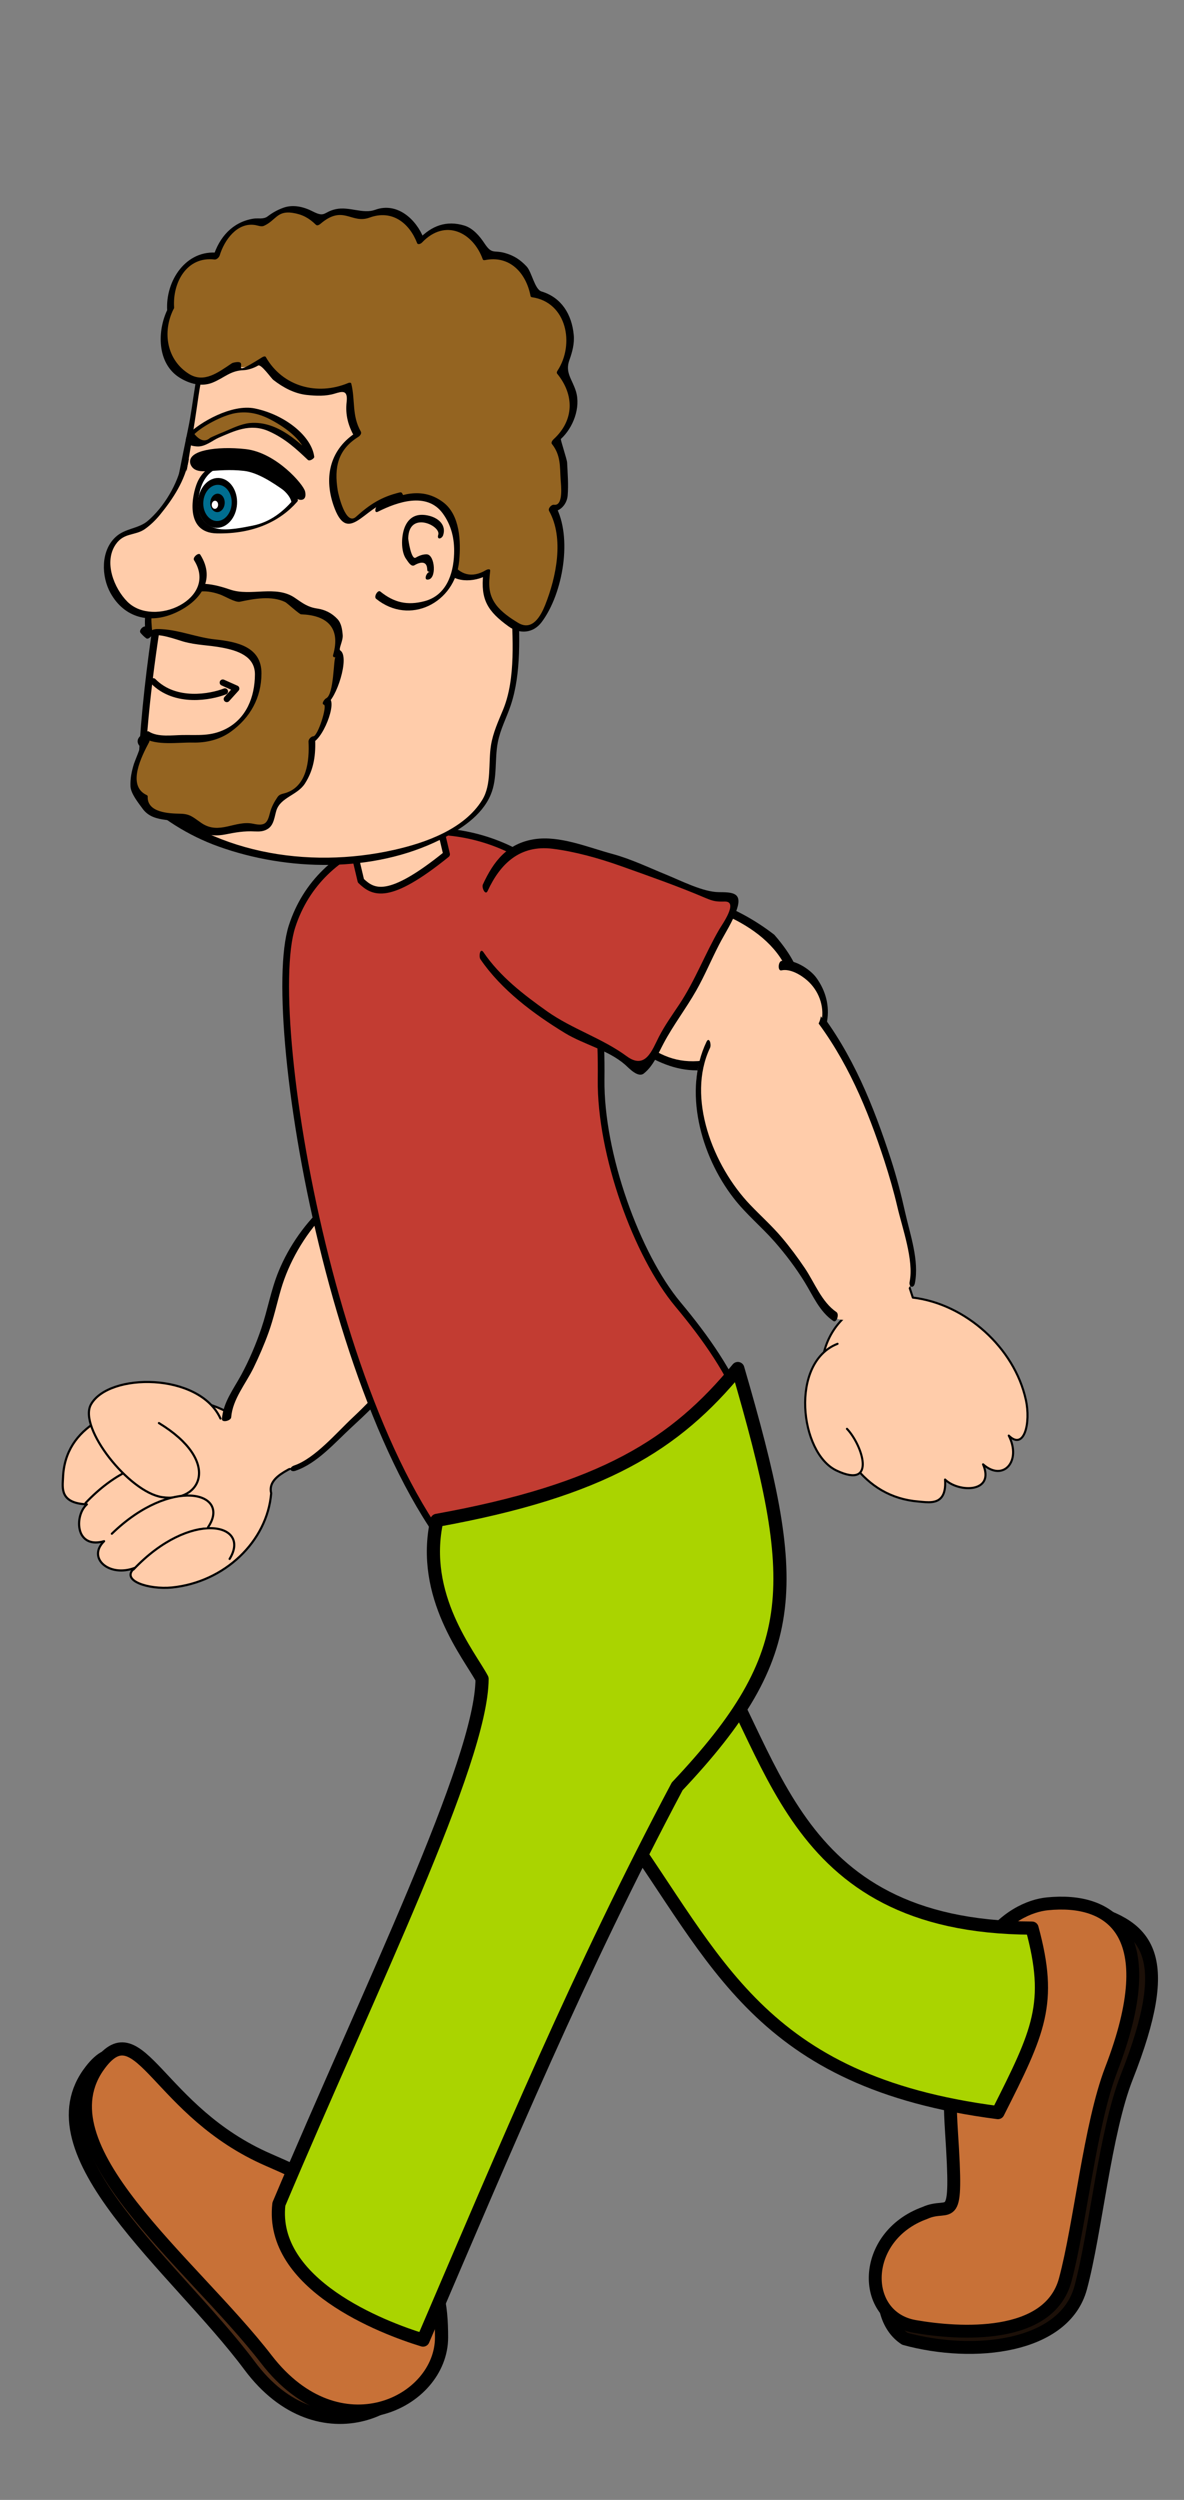 <svg width="100%" height="100%" viewBox="0 0 450 950"
     xmlns="http://www.w3.org/2000/svg" 
     xmlns:xlink="http://www.w3.org/1999/xlink">


  <rect x="0" y="0" width="450" height="950" fill="#808080" stroke="none"/>


  <desc>
    Animated Walking Man Sprite Sheet
    Using CSS animation
    
    Remix of https://openclipart.org/detail/301130/walking-with-torso-head-and-arms
    
    original work: https://openclipart.org/detail/300191/vexstrips-walk-and-run-side-view
    Sequence changed from original (1,2,3,4,5,6,7,8) to be 1,2,3,4,6,7,8,5
    
    Jay Nick
    STEAMcoded.org
  </desc>
  
  <style type="text/css"><![CDATA[
    @keyframes walk {from {transform:translateX(0px)} to {transform:translateX(3600px)}}
    .animate {animation:walk 1s infinite steps(8);}
  ]]>
  </style>
  
  <defs>
    <clipPath id="cp1">
      <rect x="0" width="450" height="950" />
    </clipPath>
    
    <symbol id="head" overflow="visible">
      <path style="fill:#ffccaa;" d="M-211.21-132.97c-47.33 41.26-132.73 16.52-132.73-12.68 0.8-23.46-4.06-22.39-5.44-33.35-1.63-12.88 0.55-35.01 0.55-34.99l1.1-59.54c0-29.17 11.56-59.19 42.32-59.19l40.8 0c30.75 0 42.31 27.89 41.91 56.93 0 0 13.79 88.03 11.49 142.82z"/>
      <path style="fill:none;" d="M-211.21-132.97c-47.33 41.26-132.73 16.52-132.73-12.68 0.8-23.46-4.06-22.39-5.44-33.35-1.63-12.88 0.55-35.01 0.55-34.99l1.1-59.54c0-29.17 11.56-59.19 42.32-59.19l40.8 0c30.75 0 42.31 27.89 41.91 56.93 0 0 13.79 88.03 11.49 142.82z"/>
      <path style="fill:#000000;" d="M-212.31-134.1c-26.44 22.46-63.96 26.25-96.29 16.95-11.71-3.36-26.18-9.43-32.35-20.95-3.29-6.12-1.4-14.21-2.09-20.9-0.5-4.89-2.23-9.25-3.81-13.83-4.19-12.17-1.93-27.89-0.7-40.52 0.78-8.22 0.3-16.75 0.45-24.99 0.45-24.66-2.56-53.61 10.61-75.41 13.04-21.57 38.37-17.67 59.62-17.67 10.13 0 20.32-0.72 29.84 3.56 16 7.22 21.49 26.71 22.83 42.98 4.09 50.4 13.67 100.32 11.73 151.24-0.05 1.13 2.48 2.89 2.54 1.31 1.38-35.88-2.38-72.02-6.7-107.58-1.3-10.81-2.76-21.59-4.36-32.34-1.71-11.4-1.2-22.21-5.19-33.3-4.34-12.04-12.89-21.54-24.66-26.1-9.3-3.61-20.49-2.36-30.27-2.35-9.73 0-19.61-0.51-29.32 0.2-14.95 1.1-25.86 11.55-32.03 24.82-9.71 20.9-6.8 48.3-7.2 70.89-0.15 7.79 0.3 15.83-0.45 23.59-1.23 12.81-2.93 27.43 0.5 39.98 1.33 4.87 3.36 9.12 4.04 14.22 0.88 6.63-0.73 13.6 1.51 20 2.91 8.35 10.99 14.11 18.2 18.26 24.68 14.14 57.28 15.39 83.98 7.53 11.69-3.43 22.47-9.43 31.8-17.36 0.9-0.77-1.28-3.07-2.23-2.23z"/>
      <path style="fill:#946421;" d="M-212.07-155.25c-2.06 1.64-8.15 0.97-15.97 0.39-14.3 1.79-24.8-11.63-24.76-19.93-1.03-9.76-1.18-17.6 22.9-16.85 11.24-2.66 17.73-3.74 19.11-1.49 2.96-2.25 2.98-2.66 0.03-0.38 2.33-13.68-1.86-16.39-10.51-14.96-4.46-5.66-13.37-4.79-23.53-0.64-9.91-3.05-19.09-2.87-23.77 3.33-8.38-0.44-17.38 2.15-13.75 15.55-2.98-2.02 0.03 17.72 2.81 18.23-2.76-0.49 2.21 15.65 4.57 14.91-1.76 12.14 2.61 20.23 10.81 22.72 5.22 7.76-1.1 13.91 12.61 11.47 12.87 4.76 12.92 4.12 22.85-2.15 9.05 1.51 16.68-1.05 15.95-5.99 7.98-2.18 3.66-14.93 0.55-21.39 2.86 1.13 2.96-1.92 0.1-2.82z"/>
      <path style="fill:none;" d="M-212.07-155.25c-2.06 1.64-8.15 0.97-15.97 0.39-14.3 1.79-24.8-11.63-24.76-19.93-1.03-9.76-1.18-17.6 22.9-16.85 11.24-2.66 17.73-3.74 19.11-1.49 2.96-2.25 2.98-2.66 0.03-0.38 2.33-13.68-1.86-16.39-10.51-14.96-4.46-5.66-13.37-4.79-23.53-0.64-9.91-3.05-19.09-2.87-23.77 3.33-8.38-0.44-17.38 2.15-13.75 15.55-2.98-2.02 0.03 17.72 2.81 18.23-2.76-0.49 2.21 15.65 4.57 14.91-1.76 12.14 2.61 20.23 10.81 22.72 5.22 7.76-1.1 13.91 12.61 11.47 12.87 4.76 12.92 4.12 22.85-2.15 9.05 1.51 16.68-1.05 15.95-5.99 7.98-2.18 3.66-14.93 0.55-21.39 2.86 1.13 2.96-1.92 0.1-2.82z"/>
      <path style="fill:#000000;" d="M-213.04-156.48c-3.56 1.9-8.8 0.77-12.67 0.49-5.92-0.44-10.73-0.08-16.15-3.18-7.78-4.46-10.48-12.93-10.01-21.46 0.4-6.99 7.32-8.66 12.94-9.4 5.22-0.69 9.88-0.33 15.03-1.46 2.23-0.49 10.58-3.1 12.44-1.08 0.35 0.38 1.1 1.13 1.68 0.67 0.83-0.54 1.56-1.18 2.23-1.89 0.9-0.9-0.93-3.05-1.98-2.46-0.8 0.38-1.56 0.9-2.24 1.51 0.73 0.67 1.45 1.36 2.21 2.02 0.7-4.69 1.56-10.5-1.65-14.5-2.96-3.69-8.5-0.9-10.86-3.4-4.64-4.92-12.99-3.15-18.54-1.62-7.95 2.2-17.13-2.84-24.65 1.64-3.16 1.9-5.12 3.28-8.78 3.59-3.01 0.26-5.69 1.43-7.88 3.51-1.63 1.54-2.08 3.92-2.38 6.02-0.3 2.18 1.38 5.4 0.58 5.86-3.91 2.18 0.45 18.77 4.14 20.72-0.23-0.82-0.45-1.64-0.71-2.46-3.86 0.85 1.43 17.13 5.87 17.63-0.58-0.72-1.15-1.43-1.7-2.16-0.7 6.3-0.3 12.01 2.83 17.57 2.61 4.64 8.93 5.74 10.23 10.86 0.6 2.43 0.58 5.53 2.81 7.15 1.58 1.13 3.06 1.25 4.99 1.28 4.01 0.03 7.17 0.79 11.02 1.79 5.07 1.31 8.43 0.44 12.86-2.23 5.89-3.51 14.27 0.26 19.14-5.68 1.63-2 4.82-5.46 5.09-8.2 0.3-3.02-0.1-5.74-0.83-8.68-0.28-1.1-2.36-6.92-2.03-6.89 0.3 0.03 0.45-0.08 0.63-0.31 1.61-2.28-0.78-4.05-2.59-5.15-1.76-1.08-1.25 1.56-0.17 2.23-0.18 0.1-0.35 0.23-0.53 0.36-0.7-0.08-0.8 0.72-0.57 1.23 2.51 5.48 7.62 17.03-0.26 20.16-0.25 0.1-0.43 0.28-0.42 0.56-0.1 6.15-8.63 5.92-12.59 5.76-3.91-0.15-4.82 0.9-8.38 3.05-7.12 4.25-12.67-1.95-19.74-0.87-4.67 0.72-5.32-0.72-6.07-4.61-0.43-2.2-1.38-4.2-2.51-6.09-0.65-1.1-1.68-1.25-2.83-1.67-8.1-2.95-8.48-12.88-7.67-20.05 0.1-0.87-0.85-2.05-1.74-2.13-1.68-0.18-4.67-11.91-3.28-12.22 1.18-0.26-0.18-2.2-0.68-2.46-3.01-1.61-1.86-15.57-2.66-15.82 0.58 0.2 1.13-0.1 0.96-0.82-2.38-10.71 3.44-14.93 13.06-14.68 0.68 0.03 5.59-4 6.32-4.3 5.27-2.2 11.96-0.56 17.18 0.89 1.73 0.49 6.04-1.87 7.88-2.35 6.27-1.74 10.06-0.59 15.32 2.84 1.18 0.77 3.81-0.08 5-0.08 6.77 0.03 5.02 9.04 4.38 13.14-0.13 0.87 1.28 2.69 2.21 2.03 0.68-0.61 1.4-1.13 2.21-1.51-0.65-0.82-1.33-1.66-1.98-2.49-1.58 1.56-0.28 2.25-2.29 1.18-1.15-0.64-2.58-0.59-3.83-0.59-6.8 0-13.52 2.38-20.34 2.69-8.3 0.38-17.76 1.74-18.34 11.83-0.53 9.3 3.29 17.11 10.36 22.87 4.09 3.3 9.08 4.76 14.22 4.95 5.42 0.18 13.57 2.07 18.69-0.67 0.98-0.51-0.88-3.07-1.98-2.46z"/>
      <path style="fill:#946421;" d="M-211.69-317.4c0.18-1.1 0.28-2.23 0.3-3.38 0-9.81-6.75-17.75-15.1-17.75-0.48 0-0.93 0.03-1.38 0.08-1.48-7.99-7.5-13.98-14.72-13.96-0.9 0-1.78 0.1-2.63 0.28-2.76-3.53-6.7-5.76-11.11-5.79-3.69 0-7.07 1.56-9.71 4.18-2.68-2.97-6.32-4.82-10.31-4.82-2.53 0-4.92 0.74-6.97 2.05-2.31-1.69-5.02-2.69-7.95-2.69-6.07 0-11.31 4.25-13.7 10.35-2.76-3.76-6.85-6.15-11.38-6.15-6.22 0-11.56 4.43-13.85 10.76-1.38-0.49-2.83-0.77-4.36-0.74-7.15 0-13.12 5.87-14.67 13.73-8.23 0.13-14.87 8.02-14.9 17.74 0 4.1 1.18 7.86 3.18 10.86-3.66 3.56-5.84 8.17-5.86 13.19 0 5.22 2.38 9.96 6.32 13.6-2.36 2.15-3.81 5.15-3.84 8.51 0 6.51-3.71 16.98 3.13 16.98 0.08 0 0.18-0.03 0.25-0.03-3.31 4.79-5.19 12.32-3.28 24 1.33 8.09 3.76 28.17 16.05 20.77 12.21-7.35 10.91-11.83 10.64-18.87 2.91 2.46 6.22 3.3 8.9 1.87 4.36-2.33 6.04 1.08 9.91-15.06 0.15-0.59 0.08-1.36-0.13-2.16 7.4-1.38 13.49-5.87 16.43-11.85 4.16 1.25 9.83 2.71 15.17 9.65 4.82 6.27 10.46-7.94 10.44-17.75 0-6.25-4.16-11.32-8.68-14.21 2.36-3.2 3.76-6.99 3.76-11.09 0-1.1-0.13-2.15-0.3-3.23 0.58-1.23 1-2.51 1.35-3.82 3.56 1.97 7.78 3.15 12.32 3.13 9 0 16.8-4.53 20.61-11.14 2.46 2.07 5.47 3.3 8.73 3.28 0.9 0 1.81-0.1 2.69-0.29 2.76 3.97 6.95 6.51 11.66 6.51 8.33 0 15.07-7.94 15.07-17.77 0-3.28-0.75-6.33-2.08-8.97z"/>
      <path style="fill:none;" d="M-211.69-317.4c0.18-1.1 0.28-2.23 0.3-3.38 0-9.81-6.75-17.75-15.1-17.75-0.48 0-0.93 0.03-1.38 0.08-1.48-7.99-7.5-13.98-14.72-13.96-0.9 0-1.78 0.1-2.63 0.28-2.76-3.53-6.7-5.76-11.11-5.79-3.69 0-7.07 1.56-9.71 4.18-2.68-2.97-6.32-4.82-10.31-4.82-2.53 0-4.92 0.74-6.97 2.05-2.31-1.69-5.02-2.69-7.95-2.69-6.07 0-11.31 4.25-13.7 10.35-2.76-3.76-6.85-6.15-11.38-6.15-6.22 0-11.56 4.43-13.85 10.76-1.38-0.49-2.83-0.77-4.36-0.74-7.15 0-13.12 5.87-14.67 13.73-8.23 0.13-14.87 8.02-14.9 17.74 0 4.1 1.18 7.86 3.18 10.86-3.66 3.56-5.84 8.17-5.86 13.19 0 5.22 2.38 9.96 6.32 13.6-2.36 2.15-3.81 5.15-3.84 8.51 0 6.51-3.71 16.98 3.13 16.98 0.08 0 0.18-0.03 0.25-0.03-3.31 4.79-5.19 12.32-3.28 24 1.33 8.09 3.76 28.17 16.05 20.77 12.21-7.35 10.91-11.83 10.64-18.87 2.91 2.46 6.22 3.3 8.9 1.87 4.36-2.33 6.04 1.08 9.91-15.06 0.15-0.59 0.08-1.36-0.13-2.16 7.4-1.38 13.49-5.87 16.43-11.85 4.16 1.25 9.83 2.71 15.17 9.65 4.82 6.27 10.46-7.94 10.44-17.75 0-6.25-4.16-11.32-8.68-14.21 2.36-3.2 3.76-6.99 3.76-11.09 0-1.1-0.13-2.15-0.3-3.23 0.58-1.23 1-2.51 1.35-3.82 3.56 1.97 7.78 3.15 12.32 3.13 9 0 16.8-4.53 20.61-11.14 2.46 2.07 5.47 3.3 8.73 3.28 0.9 0 1.81-0.1 2.69-0.29 2.76 3.97 6.95 6.51 11.66 6.51 8.33 0 15.07-7.94 15.07-17.77 0-3.28-0.75-6.33-2.08-8.97z"/>
      <path style="fill:#000000;" d="M-210.41-316.71c1.4-11.32-5.87-23.77-18.11-23.05 0.63 0.56 1.23 1.1 1.86 1.67-1.86-7.68-6.6-13.68-14.35-15.42-1.78-0.41-3.86 0.13-5.39-1.18-1.83-1.56-3.51-2.64-5.72-3.61-3.71-1.61-7.78-0.85-11.34 0.72-4.92 2.15-3.94-0.05-8.65-1.39-5.07-1.41-10.41 1.33-14.97-0.64-8.15-3.53-15.8 2.64-19.11 9.84 0.63 0.1 1.23 0.2 1.85 0.28-4.51-5.35-10.03-7.79-16.9-6.15-3.39 0.82-6.09 3.66-8.1 6.35-3.14 4.15-3.59 2.18-8.03 3.18-3.44 0.77-5.87 2.18-8.43 4.58-2.13 2.02-3.59 8.53-6.22 9.17-7.7 1.82-12.01 7.99-13.21 15.7-0.53 3.3 0.15 6.56 1.07 9.71 1.45 4.87-1.48 7.17-3.18 11.71-2.26 6.07 0.28 13.96 4.64 18.41 0.23 0.23-2.73 7.5-2.89 8.81-0.45 4.12-1.05 8.43-0.95 12.58 0.1 3.38 2.73 6.66 6.25 6.35-0.58-0.82-1.15-1.64-1.76-2.43-7.37 11.6-4.97 33.24 2.53 44.61 2.93 4.46 8.08 5.17 12.44 2.41 8.35-5.3 11.29-9.58 10.81-19.34-0.53 0.08-1.05 0.15-1.58 0.26 4.61 3.15 13.49 4.2 16.66-1.95 1.38-2.66 2.18-5.53 2.98-8.42 1.2-4.41 2.33-4.89 6.5-6.66 2.63-1.13 4.89-3.02 6.92-5 2.03-1.97 2.43-4.92 5.67-3.89 9.71 3.12 15.02 18.13 21.24 2.92 4.49-10.94 2.28-21.57-7.3-28.33 0.25 0.69 0.53 1.36 0.78 2.05 2.68-4.1 4.11-8.22 3.84-13.19-0.25-4.74 1.91-3.94 4.76-2.89 3.31 1.23 7 1.28 10.49 1.12 4.77-0.23 9.15-2.28 13.04-4.94 0.9-0.61 5.04-5.92 6.14-5.12 1.33 0.95 3.71 1.92 5.35 2.07 5.17 0.49 7.1 3.33 11.61 5.46 4.09 1.9 8.7 0.9 12.46-1.13 9.08-4.89 9.73-17.39 6.12-25.87-0.5-1.2-3.01-2-2.2-0.07 3.86 9.04 1.4 19.54-7.35 24.28-5.92 3.2-10.96-1.2-15.9-4.95-0.2-0.15-0.4-0.26-0.66-0.33-7.35-2.18 3.03 7.17-10.75-2.66-0.28-0.2-1.1-0.69-1.41-0.23-7.1 10.91-20.49 13.6-31.85 8.04-0.35-0.18-1.05-0.36-1.21 0.18-1.91 6.2-0.88 12.14-4.69 17.95-0.45 0.72 0.23 1.64 0.81 2.05 7.62 5.4 8.5 12.27 6.67 20.67-0.4 1.84-3.86 13.45-7.53 9.76-5.04-5.12-9.28-8.2-16.12-10.27-0.38-0.13-0.7-0.03-0.91 0.3-3.56 6.38-9.18 9.91-16.07 11.5-0.25 0.05-0.38 0.36-0.38 0.62 0.55 8.66-6.37 22.44-17.1 15.11-0.43-0.28-1.63-0.74-1.58 0.23 0.25 4.89 0.33 8.71-2.96 12.68-2.26 2.71-5.84 4.84-8.83 6.4-5.64 2.97-8.48-3.28-9.83-7.32-3.61-10.86-5.79-25.82 0.6-35.83 0.58-0.92-0.75-2.54-1.73-2.46-3.71 0.33-2.18-7.81-1.96-9.58 0.63-5.07 0.45-9.32 4.11-13.42 0.48-0.51-0.1-1.38-0.47-1.8-7.52-7.71-6.95-17.37 0.05-24.99 0.28-0.28 0.18-0.79-0.03-1.13-6.04-10.5-1.98-26.18 11.26-27.33 0.25-0.03 0.53-0.08 0.61-0.38 2.21-8.73 8.83-15.11 18.13-12.66 0.35 0.1 0.73 0.08 0.88-0.33 4.24-9.86 15.1-14.75 23.4-4.92 0.38 0.44 1.48 1.1 1.85 0.31 3.46-7.58 10.38-12.19 18.61-8.6 6.85 2.97 10.21-4.46 18.46 3.43 0.4 0.38 1.18 0.97 1.73 0.51 2.83-2.46 5.47-3.69 9.23-4.02 5.89-0.51 6.12 3.3 10.49 5.58 0.95 0.51 2.48-0.03 3.26-0.1 6.97-0.77 11.46 6.43 12.86 12.32 0.18 0.72 1.05 1.72 1.86 1.66 10.63-0.64 15.47 9.71 14.27 19.09-0.13 1.13 2.33 2.95 2.56 1.35z"/>
      <path style="fill:#ffccaa;" d="M-220.67-259.93c0.7 9.81 11.76 25.71 15.48 26.36 21.54 3.76 10.51 36.75-8.31 32.55-14.22-3.18-21.32-13.47-13.84-22.69"/>
      <path style="fill:none;" d="M-220.67-259.93c0.7 9.81 11.76 25.71 15.48 26.36 21.54 3.76 10.51 36.75-8.31 32.55-14.22-3.18-21.32-13.47-13.84-22.69"/>
      <path style="fill:#000000;" d="M-221.95-260.59c0.95 7.94 5.07 15.14 9.66 21.49 1.56 2.15 3.36 4.12 5.39 5.76 3.61 2.89 7.85 1.72 10.76 6.48 4.26 7.02-0.35 16.75-5.69 21.51-10.63 9.48-34.51-3.15-24.38-17.23 0.75-1.02-1.56-3.2-2.23-2.26-6.77 9.43-0.75 17.95 8.15 22.64 9.38 4.92 19.21 3.1 25.03-6.01 3.91-6.12 4.72-15.73-0.58-21.34-3.46-3.69-8.53-3.66-11.89-6.89-5.79-5.53-10.68-14.83-11.66-22.84-0.13-1.1-2.73-2.79-2.56-1.31l0 0z"/>
      <path style="fill:#006e90;stroke:#000000;" d="M-247.08-243.79a8.1 8.07 0 0 0 16.2 0 8.1 8.07 0 0 0-16.2 0"/>
      <path d="M-242.45-243.79a3.47 3.46 0 0 0 6.95 0 3.47 3.46 0 0 0-6.95 0"/>
      <path style="fill:#ffffff;" d="M-239.34-243.02a1.53 1.52 0 0 0 3.05 0 1.53 1.52 0 0 0-3.05 0"/>
      <path style="fill:#ffccaa;" d="M-294.86-246.4c-5.84-3.53-13.14-6.99-20.04-4.48-5.72 2.1-9.13 7.43-10.18 13.21-1.98 10.76-0.75 22.41 10.73 26.89 6.42 2.51 12.21 1.56 17.49-2.68"/>
      <path style="fill:none;" d="M-294.86-246.4c-5.84-3.53-13.14-6.99-20.04-4.48-5.72 2.1-9.13 7.43-10.18 13.21-1.98 10.76-0.75 22.41 10.73 26.89 6.42 2.51 12.21 1.56 17.49-2.68"/>
      <path style="fill:#000000;" d="M-294.78-247.71c-7.95-4.58-16.33-7.99-24.66-2.46-6.72 4.46-7.65 14.55-7.4 21.88 0.58 16.11 17.41 25.79 30.68 16.26 1.03-0.74-0.45-3.53-1.41-2.87-5.47 3.92-10.58 4.79-17 2.69-8.13-2.66-10.38-10.89-10.18-18.62 0.13-5.69 1.66-10.83 5.29-15.19 6.55-7.79 17.48-3.2 24.55 0.9 1.61 0.92 1.1-2.02 0.13-2.59l0 0z"/>
      <path style="fill:none;" d="M-319.26-237.72c-1.45-3.69 5.44-6.74 9.76-5.53 3.91 1.1 3.89 6.56 3.33 10.27-0.28 1.92-0.85 3.56-2.23 4.92-1.83 1.82-0.88 1.18-2.79 0.38-1.33-0.54-2.26-1.61-3.71-0.28-1.08 1-2.13 6.56-0.65 5.99"/>
      <path style="fill:#000000;" d="M-318.31-237.72c-0.9-3.53 11.76-8.55 11.31 2.02-0.03 0.69-1.66 8.27-3.26 7.18-1.2-0.82-2.61-1.46-4.09-1.52-3.24-0.13-4.54 9.68-0.75 9.58 1.33-0.03 0.25-3.02-0.9-2.99 1.38-0.03 0.88-0.46 1.28-1.85 0.7-2.43 3.31-1.33 4.74-0.33 1.25 0.85 2.53-1.23 3.18-2 2.51-2.89 2.56-9.43 1.16-12.8-1.66-4.07-5.02-5.07-9.08-4.23-3.46 0.74-6.42 3.15-5.47 6.94 0.4 1.56 2.41 2.07 1.88 0l0 0z"/>
      <path style="fill:#ffffff;" d="M-263.08-247.14c0 0 0.35-2.7 6.3-6.63 6.47-4.25 23.33-11.14 28.92-0.89 1.93 3.56 3.64 9.9 1.75 14.04-2.86 6.26-6.45 6.91-11.03 6.3-5.47-0.72-11.26-1.44-16.4-4.39-1.93-1.11-3.81-2.47-5.55-4.1-0.6-0.57-2.71-2.48-3.99-4.33z"/>
      <path style="fill:none;" d="M-263.08-247.14c0 0 0.35-2.7 6.3-6.63 6.47-4.25 23.33-11.14 28.92-0.89 1.93 3.56 3.64 9.9 1.75 14.04-2.86 6.26-6.45 6.91-11.03 6.3-5.47-0.72-11.26-1.44-16.4-4.39-1.93-1.11-3.81-2.47-5.55-4.1-0.6-0.57-2.71-2.48-3.99-4.33z"/>
      <path style="fill:#000000;" d="M-261.9-246.62c0.78-3.86 6.75-7.01 11.26-9.16 2.83-1.34 6.02-2.35 9.38-2.99 7.93-1.55 12.04 2.63 13.7 7.2 1.66 4.59 2.66 14.97-6.77 16.5-3.84 0.62-10.03-1.09-13.37-1.96-6.7-1.73-11.31-6.21-14.45-10.24-0.7-0.91-2.81-0.98-1.85 0.24 6.09 7.81 15.88 13.2 29.72 13.76 12.54 0.52 10.23-14.39 8.6-18.87-2.26-6.19-8.48-10.06-18.46-8.1-7.78 1.52-18.96 6.96-20.11 12.56-0.15 0.7 2.13 2.04 2.35 1.06z"/>
      <path style="fill:#946421;" d="M-222.24-270.28c-0.88-1.5-5.27-3.97-6.47-4.8-4.16-2.94-10.76-6.27-16.31-5.65-7.45 0.85-22.35 8.1-23.22 16.81 5.99-5.02 13.59-11.57 23.55-11.29 2.43 0.07 12.82 5.23 14.55 6.26 1.91 1.14 3.79 3.02 6.64 2.09 3.08-1.01 2.11-1.94 1.26-3.42z"/>
      <path style="fill:none;" d="M-222.24-270.28c-0.88-1.5-5.27-3.97-6.47-4.8-4.16-2.94-10.76-6.27-16.31-5.65-7.45 0.85-22.35 8.1-23.22 16.81 5.99-5.02 13.59-11.57 23.55-11.29 2.43 0.07 12.82 5.23 14.55 6.26 1.91 1.14 3.79 3.02 6.64 2.09 3.08-1.01 2.11-1.94 1.26-3.42z"/>
      <path style="fill:#000000;" d="M-221.17-270.28c-3.91-4.57-15.78-12.58-24.78-11.24-11.69 1.73-22.17 9.35-23.55 17.03-0.1 0.54 1.61 1.94 2.39 1.26 4.49-3.76 8.95-7.53 15.37-9.95 7.35-2.79 13.32 0.77 18.94 3.56 2.18 1.09 4.89 3.82 8 3.8 4.49-0.02 5.09-2.04 3.79-4.26-0.4-0.65-3.11-1.49-2.49-0.39-2.33 2.48-4.34 2.84-6.04 1.11-0.43-0.25-0.88-0.51-1.36-0.74-1.25-0.67-2.56-1.31-3.86-1.92-2.68-1.31-6.22-3.37-9.61-3.88-10.61-1.55-19.59 6.72-25.03 11.28 0.8 0.42 1.61 0.85 2.41 1.26 1.05-5.78 6.55-10.21 13.5-13.65 4.44-2.19 9.36-3.66 15.02-2.28 4.92 1.19 12.41 5.87 15.12 9.03 0.6 0.7 3.19 1.16 2.18-0.02z"/>
      <g style="overflow:visible" transform="matrix(2.039,0,0,2.598,-1226.214,-654.365)">
        <circle style="fill:#006e90;stroke:#000000" r="3.15" cy="157.625" cx="486.71"/>
        <circle r="1.35" cy="157.625" cx="486.713"/>
        <circle style="fill:#ffffff" r="0.594" cy="157.924" cx="487.165"/>
      </g>
      <path style="color:#000000;clip-rule:nonzero;overflow:visible;visibility:visible;isolation:auto;mix-blend-mode:normal;color-interpolation:sRGB;color-interpolation-filters:linearRGB;solid-color:#000000;solid-fill:#ffccaa;stroke:#000000;stroke-width:2;stroke-linecap:round;stroke-linejoin:round;stroke-miterlimit:4;color-rendering:auto;image-rendering:auto;shape-rendering:auto;text-rendering:auto;enable-background:accumulate;" d="M-223.69-259.19c-1.88 3.69-8.22-0.01-19.48 0.59-11.26 0.6-24.47 14.78-22.7 7.82 0.57-2.24 11.36-13.52 22.63-14.12 11.26-0.6 21.44 2.01 19.55 5.71z"/>
      <path style="fill:none;stroke:#000000;stroke-width:2.367;stroke-linecap:round;stroke-linejoin:round;stroke-miterlimit:4;" d="M-213.43-175.73c-8.91 8.08-22.27 4.64-27.43 2.25"/>
      <path style="fill:none;stroke:#000000;stroke-width:2.367;stroke-linecap:round;stroke-linejoin:round;stroke-miterlimit:4;" d="M-239.85-176.8l-5.25 1.98 3.35 4.18"/>    
    </symbol>
    
    <symbol id="leftarm" overflow="visible">
      <path style="fill:#ffccaa;stroke:#000000;stroke-width:0.819;stroke-linecap:round;stroke-linejoin:round;stroke-miterlimit:4;" d="M790.19 141.04l16.05 11.06c7.06-6.94 17.43-10.87 28.99-9.85 21.07 1.85 40.1 9.62 40.82 29.3 0.15 3.74 1.37 9.71-9.06 10.13 2.74 2.42 3.77 7.53 2.25 11-1.23 2.68-4 4.38-8.8 3 6.55 6.42-1.94 13.81-11.61 10.16 5.66 4.82-5.31 8.3-14.19 7.43-19.96-2-36.21-17.49-37.71-35.81 1.72-7.04-9.36-9.84-16.47-13.98"/>
      <path style="fill:#ffccaa;stroke:#000000;stroke-width:0.819;stroke-linecap:round;stroke-linejoin:round;stroke-miterlimit:4;" d="M830.94 177.15c-8.42-13.67 14.97-18.82 36.55 4.02"/>
      <path style="fill:#ffccaa;stroke:#000000;stroke-width:0.819;stroke-linecap:round;stroke-linejoin:round;stroke-miterlimit:4;" d="M839.59 150.79c-23.86 14.54-16.12 30.41-1.19 28.15 12.59-1.9 31.9-26.37 27.05-35.19-6.66-12.12-41.18-12.31-49.25 5.32"/>
      <path style="fill:#ffccaa;stroke:#000000;stroke-width:0.819;stroke-linecap:round;stroke-linejoin:round;stroke-miterlimit:4;" d="M812.73 202.42c-8.42-13.67 14.97-18.82 36.55 4.02"/>
      <path style="fill:#ffccaa;stroke:#000000;stroke-width:0.819;stroke-linecap:round;stroke-linejoin:round;stroke-miterlimit:4;" d="M820.93 190.38c-9.05-13.34 13.96-19.52 36.56 2.46"/>
      <path style="fill:#ffccaa;" d="M704.42 53.65a29.44 23.94 2.151 0 0 58.81 2.21 29.44 23.94 2.151 0 0-58.81-2.21"/>
      <path style="fill:#ffccaa;" d="M758.09 65.89c6.27-4.9 10.38-11.74 10.79-19.79 0.61-11.84 5.77-30.52-4.66-39.53-5.82-5.02-34.38-8.14-38.17-4.49-2.2 2.11-14.02 21.54-15.45 25.26-2.39 6.27-4.47 12.65-5.2 19.23-0.22 2.06-0.47 3.98-0.62 5.77"/>
      <path style="fill:none;" d="M758.09 65.89c6.27-4.9 10.38-11.74 10.79-19.79 0.61-11.84 5.77-30.52-4.66-39.53-5.82-5.02-34.38-8.14-38.17-4.49-2.2 2.11-14.02 21.54-15.45 25.26-2.39 6.27-4.47 12.65-5.2 19.23-0.22 2.06-0.47 3.98-0.62 5.77"/>
      <path style="fill:#000000;" d="M759.06 67.43c12.63-10.72 13.67-30.53 12.59-46.44-0.91-13.42-9.45-18.34-20.84-20.63-6.64-1.33-13.63-1.95-20.39-1.45-4.7 0.33-6.15 2.44-8.71 6.31-9.7 14.56-16.33 28.3-18.1 46.24 2.22 21.94 10.98 22.57 11.17 20.37-15.37-18.08-2.74-44.82 4.77-57.09 2.21-3.64 4.47-7.31 7.05-10.66 2.11-2.74 8.52-1.84 11.42-1.76 12.88 0.33 29.18 1.46 31.32 17.71 0.89 6.88-0.53 14.18-1.28 21-1.09 9.93-3.34 16.9-10.93 23.36-0.98 0.83 0.68 4.08 1.93 3.04z"/>
      <path style="fill:#c23c32;" d="M765.83-40.82c-5.44-2.07-10.3-2.7-13.5-2.49-14.86 1-20.71 17.6-26.17 27.29-5.73 10.2-8.44 21.42-13.52 31.85-1.37 2.8-2.71 5.66-3.65 8.57-0.62 1.87-6.76 5.81-5.04 7.23 4.4 3.59 13.15 4.46 16.61 5.64 11.03 3.75 22.22 7.02 34.06 8.57 7.06 0.93 16.57 5.25 20.46 4.01 2.7-0.86 1.44-4.84 2.31-9.46 1.47-7.75 5.31-14.54 6.51-22.18 2.09-12.83 4.9-29.51 1.59-42.3"/>
      <path style="fill:none;" d="M765.83-40.82c-5.44-2.07-10.3-2.7-13.5-2.49-14.86 1-20.71 17.6-26.17 27.29-5.73 10.2-8.44 21.42-13.52 31.85-1.37 2.8-2.71 5.66-3.65 8.57-0.62 1.87-6.76 5.81-5.04 7.23 4.4 3.59 13.15 4.46 16.61 5.64 11.03 3.75 22.22 7.02 34.06 8.57 7.06 0.93 16.57 5.25 20.46 4.01 2.7-0.86 1.44-4.84 2.31-9.46 1.47-7.75 5.31-14.54 6.51-22.18 2.09-12.83 4.9-29.51 1.59-42.3"/>
      <path style="fill:#000000;" d="M765.56-42.33c-9.3-3.11-17.86-3.91-26.02 2.5-7.63 5.99-11.67 16.97-16.17 25.41-3.42 6.42-5.67 13.57-8.29 20.38-2.16 5.65-4.77 14.68-8.81 19.03-3.35 3.63-6.1 6.59-0.21 9.36 4.8 2.25 9.77 2.98 14.8 4.43 6.22 1.76 12.28 4.06 18.59 5.59 7.63 1.85 15.46 2.62 23.02 4.68 4.41 1.19 8.9 3.04 13.5 2.37 2.86-0.4 2.39-5.64 2.46-7.48 0.32-8.48 5.13-16.59 6.88-24.84 2.87-13.7 4.62-28.89 1.57-42.66-0.29-1.27-3.18-3.18-2.75-1.06 2.46 11.05 1.32 22.15-0.21 33.22-1.64 11.56-6.86 22.08-8.24 33.56-1.05 8.85-8.27 5.48-13.76 3.89-4.71-1.35-9.48-1.98-14.3-2.79-10.67-1.81-20.62-6-31.1-8.43-2.1-0.5-13.02-1.9-9.17-5.78 2.24-2.26 2.85-3.17 4.02-6.33 3.9-10.66 8.7-21.47 13.27-31.89 3.46-7.89 7.85-16.28 12.87-23.18 7.35-10.08 17.74-10.62 28.57-6.99 1.99 0.68 0.67-2.59-0.52-2.99l0 0z"/>
      <path style="fill:#ffccaa;" d="M759.39 57.21c6.13 2.23 10.6 6.17 15.92 10.71 7.27 6.26 9.78 10.83 14.72 18.84 8.98 14.56 4.08 24.19 21.97 53.81 4.49 7.44 3.07 13.76-7.23 19.92-9.45 5.67-14.84 10.61-21.81 4.77-21.98-18.49-26.91-24.08-37.65-36.35-11.56-13.17-21.86-27.67-28.28-44.21-4.17-10.76-3.3-17.64 5.36-24.96 8.37-7.07 15.9-4.9 26.23-4.53 4.23 0.17 7.7 0.84 10.77 2z"/>
      <path style="fill:#ffccaa;" d="M787.96 167.93c-1.61-0.27-3.23-1.07-4.97-2.55-21.78-18.52-26.67-24.13-37.37-36.42-11.49-13.17-21.74-27.67-28.13-44.19"/>
      <path style="fill:none;" d="M787.96 167.93c-1.61-0.27-3.23-1.07-4.97-2.55-21.78-18.52-26.67-24.13-37.37-36.42-11.49-13.17-21.74-27.67-28.13-44.19"/>
      <path style="fill:#000000;" d="M788.23 166.92c-7.92-2.68-16.19-12.54-22.37-18.3-4.41-4.14-8.62-8.51-12.67-12.99-13.84-15.35-26.22-31.57-34.07-50.87-0.48-1.2-4-1.65-3.27 0.06 8.18 20.13 21.29 36.82 35.65 52.74 4.68 5.17 9.64 10.04 14.78 14.74 6.37 5.87 13.2 13.83 21.43 16.62 2.12 0.71 2.59-1.29 0.52-2l0 0z"/>
      <path style="fill:#ffccaa;" d="M748.45 55.67c4.16 0.17 7.6 0.9 10.64 2.02 6.07 2.26 10.49 6.23 15.75 10.77 7.22 6.29 9.72 10.84 14.62 18.82 8.94 14.55 4.18 24.07 22.01 53.69 1.69 2.79 2.55 5.4 2.43 7.94"/>
      <path style="fill:none;" d="M748.45 55.67c4.16 0.17 7.6 0.9 10.64 2.02 6.07 2.26 10.49 6.23 15.75 10.77 7.22 6.29 9.72 10.84 14.62 18.82 8.94 14.55 4.18 24.07 22.01 53.69 1.69 2.79 2.55 5.4 2.43 7.94"/>
      <path style="fill:#000000;" d="M749.1 56.82c20.82 1.62 38.31 23.33 44.07 43.01 1.63 5.56 2.81 11.2 4.79 16.64 1.64 4.54 3.56 8.96 5.67 13.32 2.96 6.07 7.97 11.95 8.5 18.8 0.1 1.35 3.64 2.21 3.52 0.61-0.51-6.35-4.39-11.28-7.38-16.8-3.02-5.6-5.52-11.5-7.57-17.51-2.45-7.2-3.68-14.73-6.6-21.8-7.81-19.08-25.86-37.01-46.29-38.58-2.37-0.19-0.15 2.2 1.29 2.31l0 0z"/>
      <path style="fill:#ffccaa;" d="M710.16 81.51a13.66 7.5 53.262 0 0 11.78-9.22 13.66 7.5 53.262 0 0-11.78 9.22"/>
      <path style="fill:#ffccaa;" d="M718.52 89.36c-3-0.91-6.03-3.06-8.39-6.16-2.36-3.11-3.43-5.9-3.54-9.06-0.11-3.17-0.3-7.67 1.88-9.4"/>
      <path style="fill:none;" d="M718.52 89.36c-3-0.91-6.03-3.06-8.39-6.16-2.36-3.11-3.43-5.9-3.54-9.06-0.11-3.17-0.3-7.67 1.88-9.4"/>
      <path style="fill:#000000;" d="M718.82 88.4c-5.3-1.94-9.23-6.72-10.36-12.35-0.65-3.23-0.68-7.98 1.58-10.42 1.02-1.11-2.23-2.75-3.12-1.76-3.02 3.26-2.85 10.75-1.04 14.74 2.5 5.52 6.73 9.68 12.33 11.74 2.08 0.77 2.72-1.19 0.61-1.95l0 0z"/>
    </symbol>
    
    <symbol id="rightarm234" overflow="visible">
      <path style="fill:#ffccaa;stroke:#000000;stroke-width:0.795;stroke-linecap:round;stroke-linejoin:round;stroke-miterlimit:4;" d="M1081.62 61.26l0.54 21.33c9.43 0.49 18.37 5.92 24.18 16 10.58 18.42 15.37 39.69 0.45 55.14-1.06 1.12-2.29 2.56-3.72 3.52-2.38 1.62-5.43 1.88-9.31-3.17-0.55 7.2-10.87 16.48-14.63 5.24-1.26 10.15-11.84 8.85-14.56-1.7-0.54 8.23-9.5 1.99-13.89-5.89-9.84-17.65-6.99-42.51 6.44-57.54l-7.85-18.11"/>
      <path style="fill:#ffccaa;stroke:#000000;stroke-width:0.795;stroke-linecap:round;stroke-linejoin:round;stroke-miterlimit:4;" d="M1108.91 114.94c-0.3 8.51 6.78 24.9 13.48 9.25 6.11-14.26-13.88-42.61-32.21-35.82"/>
      <path style="fill:#ffccaa;" d="M1063.74-50.22a29.44 23.94 42.274 0 0 43.55 39.59 29.44 23.94 42.274 0 0-43.55-39.59"/>
      <path style="fill:#ffccaa;" d="M1096.89-6.27c7.95 0.29 15.5-2.29 21.01-8.18 8.1-8.65 24.08-19.62 21.91-33.23-1.21-7.59-21.04-28.38-26.29-28.04-3.04 0.19-24.6 7.44-28.1 9.37-5.87 3.26-11.57 6.79-16.36 11.35-1.5 1.44-2.92 2.74-4.2 4.01"/>
      <path style="fill:none;" d="M1096.89-6.27c7.95 0.29 15.5-2.29 21.01-8.18 8.1-8.65 24.08-19.62 21.91-33.23-1.21-7.59-21.04-28.38-26.29-28.04-3.04 0.19-24.6 7.44-28.1 9.37-5.87 3.26-11.57 6.79-16.36 11.35-1.5 1.44-2.92 2.74-4.2 4.01"/>
      <path style="fill:#000000;" d="M1096.65-4.47c16.57-0.06 30.12-14.54 39.55-27.39 7.96-10.85 4.59-20.11-2.64-29.21-4.22-5.3-9.16-10.27-14.65-14.25-3.81-2.77-6.27-2.09-10.73-0.79-16.8 4.88-30.73 11.11-43.64 23.69-12.44 18.21-6.15 24.33-4.59 22.78-0.1-23.73 26.79-36.04 40.44-40.58 4.03-1.36 8.13-2.71 12.27-3.61 3.38-0.73 7.7 4.08 9.86 6.01 9.63 8.55 21.37 19.92 12.53 33.73-3.75 5.83-9.55 10.5-14.51 15.23-7.23 6.89-13.44 10.77-23.41 10.82-1.29 0-2.11 3.56-0.48 3.57z"/>
      <path style="fill:#c23c32;" d="M1171.58-82.88c-2.83-5.08-6.13-8.7-8.71-10.6-12.01-8.81-27.17 0.11-37.6 4-10.95 4.11-20.26 10.94-30.86 15.64-2.85 1.26-5.72 2.58-8.32 4.2-1.68 1.03-8.92 0.08-8.51 2.28 1.05 5.58 7.18 11.88 9.07 15.02 6.02 9.97 12.47 19.69 20.51 28.5 4.8 5.26 9.29 14.69 13.07 16.25 2.62 1.09 4.22-2.77 7.86-5.74 6.12-4.98 13.43-7.7 19.27-12.77 9.87-8.46 22.76-19.4 28.48-31.32"/>
      <path style="fill:none;" d="M1171.58-82.88c-2.83-5.08-6.13-8.7-8.71-10.6-12.01-8.81-27.17 0.11-37.6 4-10.95 4.11-20.26 10.94-30.86 15.64-2.85 1.26-5.72 2.58-8.32 4.2-1.68 1.03-8.92 0.08-8.51 2.28 1.05 5.58 7.18 11.88 9.07 15.02 6.02 9.97 12.47 19.69 20.51 28.5 4.8 5.26 9.29 14.69 13.07 16.25 2.62 1.09 4.22-2.77 7.86-5.74 6.12-4.98 13.43-7.7 19.27-12.77 9.87-8.46 22.76-19.4 28.48-31.32"/>
      <path style="fill:#000000;" d="M1172.36-84.21c-5.11-8.37-11.13-14.5-21.52-14.85-9.69-0.34-19.86 5.46-28.74 9-6.75 2.7-13.08 6.72-19.47 10.24-5.3 2.93-13.11 8.15-19 8.88-4.9 0.62-8.91 1.1-6.19 7.02 2.22 4.81 5.55 8.57 8.46 12.92 3.62 5.36 6.77 11.02 10.61 16.26 4.64 6.33 10.13 11.97 14.59 18.41 2.61 3.75 4.85 8.06 8.8 10.51 2.44 1.53 5.47-2.77 6.7-4.12 5.71-6.28 14.61-9.38 21.26-14.57 11.02-8.63 22.15-19.11 28.7-31.6 0.6-1.16-0.38-4.48-1.42-2.59-5.24 10.03-13.26 17.78-21.57 25.27-8.71 7.78-19.48 12.46-27.93 20.35-6.51 6.09-9.86-1.14-13.03-5.89-2.74-4.07-5.98-7.62-9.14-11.35-6.99-8.26-11.9-17.87-18.34-26.49-1.29-1.74-8.73-9.84-3.29-10.33 3.16-0.29 4.22-0.58 7.16-2.25 9.85-5.64 20.49-10.81 30.69-15.84 7.73-3.8 16.49-7.39 24.78-9.42 12.12-2.97 20.41 3.31 26.35 13.06 1.08 1.8 2.18-1.55 1.54-2.62l0 0z"/>
      <path style="fill:#ffccaa;" d="M1103.49-12.07c3.25 5.66 4.12 11.55 5.27 18.45 1.53 9.47 0.5 14.59-0.89 23.89-2.51 16.92-12.47 21.13-17.87 55.31-1.36 8.59-6.53 12.5-18.37 10.57-10.88-1.75-18.18-1.45-19.75-10.41-4.89-28.3-5.06-35.75-5.36-52.06-0.35-17.53 1.12-35.24 6.86-52.03 3.75-10.92 8.84-15.61 20.19-15.63 10.96-0.01 15.31 6.5 22.97 13.44 3.12 2.85 5.35 5.61 6.95 8.47z"/>
      <path style="fill:#ffccaa;" d="M1053.98 91c-1.06-1.25-1.78-2.9-2.16-5.15-4.72-28.2-4.85-35.64-5.1-51.93-0.3-17.48 1.21-35.16 6.96-51.92"/>
      <path style="fill:none;" d="M1053.98 91c-1.06-1.25-1.78-2.9-2.16-5.15-4.72-28.2-4.85-35.64-5.1-51.93-0.3-17.48 1.21-35.16 6.96-51.92"/>
      <path style="fill:#000000;" d="M1054.84 90.4c-4.33-7.15-4.3-20.02-5.32-28.4-0.7-6-1.11-12.06-1.31-18.1-0.69-20.66 0.29-41.04 6.73-60.85 0.41-1.22-2-3.84-2.54-2.07-6.72 20.67-7.44 41.87-6.72 63.3 0.25 6.97 0.9 13.89 1.79 20.8 1.09 8.6 1.18 19.08 5.68 26.52 1.17 1.91 2.81 0.68 1.69-1.2l0 0z"/>
      <path style="fill:#ffccaa;" d="M1096.12-20.3c3.07 2.81 5.24 5.58 6.83 8.4 3.19 5.64 4.01 11.52 5.1 18.39 1.47 9.46 0.45 14.55-0.95 23.8-2.54 16.88-12.32 21.1-17.77 55.25-0.51 3.22-1.53 5.77-3.26 7.63"/>
      <path style="fill:none;" d="M1096.12-20.3c3.07 2.81 5.24 5.58 6.83 8.4 3.19 5.64 4.01 11.52 5.1 18.39 1.47 9.46 0.45 14.55-0.95 23.8-2.54 16.88-12.32 21.1-17.77 55.25-0.51 3.22-1.53 5.77-3.26 7.63"/>
      <path style="fill:#000000;" d="M1095.87-19c14.88 14.66 14.26 42.53 5.98 61.29-2.33 5.3-5.07 10.38-7.06 15.8-1.67 4.53-3.05 9.14-4.25 13.85-1.64 6.55-1.61 14.27-5.61 19.85-0.8 1.1 1.36 4.03 2.29 2.74 3.7-5.19 3.91-11.46 5.19-17.6 1.3-6.23 3.19-12.35 5.49-18.28 2.76-7.08 6.68-13.63 9-20.91 6.32-19.62 4.07-44.96-10.53-59.34-1.69-1.67-1.53 1.58-0.5 2.6l0 0z"/>
      <path style="fill:#ffccaa;" d="M1050.18-25.22a7.5 13.66 3.385 0 0 14.95 0.55 7.5 13.66 3.385 0 0-14.95-0.55"/>
      <path style="fill:#ffccaa;" d="M1051.52-13.83c-1.7-2.63-2.64-6.22-2.45-10.11 0.2-3.9 1.18-6.72 3.13-9.21 1.96-2.49 4.71-6.06 7.5-5.97"/>
      <path style="fill:none;" d="M1051.52-13.83c-1.7-2.63-2.64-6.22-2.45-10.11 0.2-3.9 1.18-6.72 3.13-9.21 1.96-2.49 4.71-6.06 7.5-5.97"/>
      <path style="fill:#000000;" d="M1052.37-14.37c-2.8-4.9-2.73-11.09 0.03-16.12 1.58-2.89 4.62-6.54 7.93-6.94 1.5-0.19 0.07-3.54-1.26-3.36-4.41 0.54-9.1 6.39-10.29 10.6-1.64 5.83-1.09 11.74 1.86 16.93 1.1 1.93 2.84 0.84 1.73-1.11l0 0z"/>
    </symbol>
    
    <symbol id="rightarm56" overflow="visible">
      <path style="fill:#ffccaa;stroke:#000000;stroke-width:0.795;stroke-linecap:round;stroke-linejoin:round;stroke-miterlimit:4;" d="M2027.29 27.15l13.2 15.95c7.81-5.25 18.2-6.43 28.86-2.21 19.46 7.75 36 21.12 33.33 41.8-0.18 1.49-0.3 3.32-0.87 4.91-0.94 2.65-3.21 4.67-9.31 3.13 3.86 5.82 1.18 19.05-8.55 12.72 5.07 8.49-4.15 13.81-12.63 7.38 4.49 6.6-6.39 7.18-14.61 3.78-18.41-7.6-31-28.26-29.27-47.74l-17.1-9.13"/>
      <path style="fill:#ffccaa;stroke:#000000;stroke-width:0.795;stroke-linecap:round;stroke-linejoin:round;stroke-miterlimit:4;" d="M2081.18 51.84c4.85 6.67 20.3 14.96 16.29-0.98-3.65-14.53-36.56-24.24-47.13-8.14"/>
      <path style="fill:#ffccaa;" d="M1912-22.06a29.44 23.94 0 0 0 58.85 0 29.44 23.94 0 0 0-58.85 0"/>
      <path style="fill:#ffccaa;" d="M1966.09-11.83c6.08-5.13 9.93-12.12 10.04-20.19 0.17-11.85 4.62-30.72-6.14-39.32-6-4.8-34.66-6.84-38.31-3.06-2.12 2.19-13.2 22.05-14.49 25.82-2.15 6.36-3.99 12.81-4.47 19.41-0.14 2.07-0.32 3.99-0.41 5.79"/>
      <path style="fill:none;" d="M1966.09-11.83c6.08-5.13 9.93-12.12 10.04-20.19 0.17-11.85 4.62-30.72-6.14-39.32-6-4.8-34.66-6.84-38.31-3.06-2.12 2.19-13.2 22.05-14.49 25.82-2.15 6.36-3.99 12.81-4.47 19.41-0.14 2.07-0.32 3.99-0.41 5.79"/>
      <path style="fill:#000000;" d="M1967.12-10.33c12.22-11.19 12.51-31.02 10.85-46.88-1.41-13.38-10.13-17.97-21.61-19.83-6.69-1.08-13.69-1.44-20.43-0.69-4.68 0.51-6.05 2.67-8.47 6.63-9.15 14.91-15.26 28.89-16.35 46.88 3.04 21.84 11.82 22.14 11.94 19.95-16.04-17.49-4.42-44.69 2.61-57.23 2.07-3.72 4.19-7.47 6.65-10.92 2.01-2.82 8.44-2.16 11.34-2.19 12.88-0.15 29.21 0.36 31.96 16.53 1.15 6.84 0 14.19-0.49 21.02-0.72 9.96-2.7 17.01-10.04 23.76-0.95 0.87 0.83 4.05 2.04 2.97z"/>
      <path style="fill:#c23c32;" d="M1969.82-118.77c-5.51-1.86-10.39-2.31-13.58-1.98-14.81 1.56-20.03 18.36-25.13 28.26-5.34 10.41-7.63 21.72-12.31 32.34-1.26 2.85-2.5 5.76-3.33 8.69-0.55 1.89-6.54 6.06-4.76 7.41 4.53 3.42 13.31 3.96 16.81 5.01 11.16 3.33 22.47 6.18 34.35 7.29 7.09 0.66 16.76 4.62 20.6 3.24 2.67-0.96 1.26-4.89 1.95-9.54 1.18-7.8 4.76-14.73 5.68-22.4 1.61-12.9 3.79-29.67 0-42.33"/>
      <path style="fill:none;" d="M1969.82-118.77c-5.51-1.86-10.39-2.31-13.58-1.98-14.81 1.56-20.03 18.36-25.13 28.26-5.34 10.41-7.63 21.72-12.31 32.34-1.26 2.85-2.5 5.76-3.33 8.69-0.55 1.89-6.54 6.06-4.76 7.41 4.53 3.42 13.31 3.96 16.81 5.01 11.16 3.33 22.47 6.18 34.35 7.29 7.09 0.66 16.76 4.62 20.6 3.24 2.67-0.96 1.26-4.89 1.95-9.54 1.18-7.8 4.76-14.73 5.68-22.4 1.61-12.9 3.79-29.67 0-42.33"/>
      <path style="fill:#000000;" d="M1969.5-120.27c-9.41-2.76-17.99-3.24-25.91 3.48-7.4 6.27-11.02 17.4-15.21 26.01-3.18 6.54-5.16 13.77-7.51 20.67-1.95 5.73-4.22 14.85-8.1 19.34-3.21 3.75-5.85 6.81 0.15 9.36 4.88 2.07 9.87 2.61 14.95 3.87 6.28 1.53 12.42 3.6 18.79 4.89 7.69 1.56 15.55 2.04 23.19 3.81 4.45 1.02 9.01 2.7 13.57 1.86 2.84-0.51 2.18-5.73 2.18-7.56 0-8.49 4.5-16.77 5.94-25.07 2.35-13.8 3.53-29.04-0.03-42.69-0.34-1.26-3.3-3.06-2.78-0.96 2.87 10.95 2.15 22.08 1.03 33.21-1.21 11.61-6.03 22.32-6.97 33.83-0.72 8.88-8.06 5.79-13.6 4.41-4.76-1.17-9.55-1.62-14.41-2.25-10.73-1.41-20.83-5.22-31.39-7.26-2.12-0.42-13.08-1.41-9.38-5.43 2.15-2.34 2.73-3.27 3.79-6.48 3.5-10.8 7.89-21.78 12.05-32.36 3.16-8.01 7.23-16.56 11.99-23.64 6.97-10.35 17.33-11.28 28.29-8.07 2.01 0.6 0.57-2.61-0.63-2.97l0 0z"/>
      <path style="fill:#ffccaa;" d="M1964.26-27.11c6.52 0.08 12.04 2.32 18.57 4.85 8.93 3.5 12.82 6.99 20.11 12.91 13.29 10.77 11.85 21.48 38.54 43.51 6.71 5.54 7.45 11.97-0.24 21.19-7.05 8.48-10.5 14.92-18.99 11.71-26.86-10.18-33.35-13.82-47.56-21.84-15.27-8.6-29.78-18.89-41.31-32.37-7.49-8.78-8.95-15.55-3.2-25.32 5.56-9.44 13.38-9.88 23.25-12.95 4.04-1.24 7.55-1.75 10.83-1.69z"/>
      <path style="fill:#ffccaa;" d="M2027.84 67.93c-1.61 0.28-3.4 0.06-5.53-0.76-26.68-10.28-33.15-13.95-47.31-22.01-15.2-8.62-29.66-18.92-41.16-32.39"/>
      <path style="fill:none;" d="M2027.84 67.93c-1.61 0.28-3.4 0.06-5.53-0.76-26.68-10.28-33.15-13.95-47.31-22.01-15.2-8.62-29.66-18.92-41.16-32.39"/>
      <path style="fill:#000000;" d="M2027.76 66.89c-8.36 0.09-19.42-6.47-27.16-9.86-5.53-2.45-10.94-5.18-16.24-8.08-18.14-9.91-35.19-21.11-48.99-36.73-0.85-0.98-4.32-0.24-3.07 1.14 14.38 16.29 32.28 27.69 51.09 37.97 6.13 3.33 12.42 6.28 18.82 9.03 7.95 3.43 17.03 8.68 25.73 8.59 2.24-0.03 2.02-2.08-0.18-2.06l0 0z"/>
      <path style="fill:#ffccaa;" d="M1953.43-24.94c3.98-1.21 7.47-1.67 10.71-1.61 6.48 0.13 11.96 2.4 18.43 4.95 8.89 3.55 12.75 7.01 20.01 12.92 13.25 10.77 11.91 21.33 38.53 43.4 2.51 2.07 4.19 4.26 4.92 6.68"/>
      <path style="fill:none;" d="M1953.43-24.94c3.98-1.21 7.47-1.67 10.71-1.61 6.48 0.13 11.96 2.4 18.43 4.95 8.89 3.55 12.75 7.01 20.01 12.92 13.25 10.77 11.91 21.33 38.53 43.4 2.51 2.07 4.19 4.26 4.92 6.68"/>
      <path style="fill:#000000;" d="M1954.42-24.06c20.19-5.36 43.87 9.35 55.82 26.01 3.38 4.71 6.36 9.65 10.01 14.11 3.05 3.75 6.32 7.28 9.77 10.7 4.8 4.74 11.47 8.64 14.24 14.93 0.54 1.25 4.16 0.88 3.52-0.58-2.59-5.82-7.88-9.2-12.52-13.42-4.71-4.28-9.02-9.02-12.94-14.02-4.69-5.98-8.34-12.68-13.43-18.38-13.68-15.42-36.64-26.37-56.45-21.11-2.3 0.61 0.58 2.12 1.98 1.76l0 0z"/>
      <path style="fill:#ffccaa;" d="M1925.84 12.11a13.66 7.5 33.945 0 0 8.07-12.59 13.66 7.5 33.945 0 0-8.07 12.59"/>
      <path style="fill:#ffccaa;" d="M1936.32 16.76c-3.13 0.13-6.7-0.89-9.95-3.04-3.26-2.16-5.19-4.43-6.34-7.38-1.15-2.95-2.82-7.13-1.33-9.49"/>
      <path style="fill:none;" d="M1936.32 16.76c-3.13 0.13-6.7-0.89-9.95-3.04-3.26-2.16-5.19-4.43-6.34-7.38-1.15-2.95-2.82-7.13-1.33-9.49"/>
      <path style="fill:#000000;" d="M1936.3 15.75c-5.64-0.08-10.93-3.29-13.87-8.22-1.68-2.83-3.28-7.3-1.95-10.36 0.59-1.39-3.01-1.85-3.53-0.62-1.78 4.07 0.87 11.08 3.89 14.25 4.19 4.38 9.56 6.91 15.52 7 2.22 0.04 2.17-2.02-0.06-2.05l0 0z"/>
    </symbol>

    <symbol id="rightarm78" overflow="visible">
      <path style="fill:#ffccaa;stroke:#000000;stroke-width:0.795;stroke-linecap:round;stroke-linejoin:round;stroke-miterlimit:4;" d="M2977.82 51.48l15.87 11.51c5.51-7.28 14.38-11.4 24.91-10.4 19.24 1.84 37.38 9.93 40.49 30.53 0.24 1.48 0.61 3.27 0.53 4.96-0.12 2.82-1.6 5.4-7.4 5.68 4.95 4.47 6.08 17.94-4.19 14.66 6.72 6.69-0.02 14.44-9.2 10.7 5.71 5.04-3.75 8.73-11.9 7.83-18.27-2.01-34.85-18.22-38.48-37.4l-17.51-3.86"/>
      <path style="fill:#ffccaa;stroke:#000000;stroke-width:0.795;stroke-linecap:round;stroke-linejoin:round;stroke-miterlimit:4;" d="M3031.94 59.7c6.05 5.01 21.88 8.52 14.13-5.62-7.07-12.89-38.69-12.76-43.77 5.73"/>
      <path style="fill:#ffccaa;" d="M2853.74 29.58a29.44 23.94 0 0 0 58.85 0 29.44 23.94 0 0 0-58.85 0"/>
      <path style="fill:#ffccaa;" d="M2907.83 39.81c6.08-5.13 9.93-12.12 10.04-20.19 0.17-11.85 4.62-30.72-6.14-39.32-6-4.8-34.66-6.84-38.31-3.06-2.12 2.19-13.2 22.05-14.49 25.83-2.15 6.36-3.99 12.81-4.47 19.4-0.14 2.07-0.32 3.99-0.4 5.79"/>
      <path style="fill:none;" d="M2907.83 39.81c6.08-5.13 9.93-12.12 10.04-20.19 0.17-11.85 4.62-30.72-6.14-39.32-6-4.8-34.66-6.84-38.31-3.06-2.12 2.19-13.2 22.05-14.49 25.83-2.15 6.36-3.99 12.81-4.47 19.4-0.14 2.07-0.32 3.99-0.4 5.79"/>
      <path style="fill:#000000;" d="M2908.86 41.31c12.22-11.19 12.51-31.02 10.85-46.88-1.41-13.38-10.13-17.97-21.61-19.83-6.69-1.08-13.69-1.44-20.43-0.69-4.68 0.51-6.05 2.67-8.46 6.63-9.15 14.91-15.26 28.89-16.36 46.88 3.04 21.84 11.82 22.14 11.94 19.95-16.04-17.49-4.42-44.69 2.61-57.23 2.07-3.72 4.19-7.47 6.66-10.92 2.01-2.82 8.44-2.16 11.33-2.19 12.88-0.15 29.21 0.36 31.96 16.53 1.15 6.84 0 14.19-0.48 21.02-0.72 9.96-2.7 17.01-10.05 23.76-0.95 0.87 0.83 4.05 2.04 2.97z"/>
      <path style="fill:#c23c32;" d="M2911.56-67.13c-5.51-1.86-10.39-2.31-13.57-1.98-14.81 1.56-20.03 18.36-25.14 28.26-5.34 10.41-7.63 21.72-12.31 32.34-1.26 2.85-2.5 5.76-3.33 8.7-0.55 1.89-6.54 6.06-4.76 7.4 4.53 3.42 13.31 3.96 16.81 5.01 11.16 3.33 22.47 6.18 34.35 7.29 7.09 0.66 16.76 4.62 20.6 3.24 2.67-0.96 1.26-4.89 1.95-9.54 1.18-7.8 4.76-14.73 5.68-22.4 1.61-12.9 3.79-29.67 0-42.33"/>
      <path style="fill:none;" d="M2911.56-67.13c-5.51-1.86-10.39-2.31-13.57-1.98-14.81 1.56-20.03 18.36-25.14 28.26-5.34 10.41-7.63 21.72-12.31 32.34-1.26 2.85-2.5 5.76-3.33 8.7-0.55 1.89-6.54 6.06-4.76 7.4 4.53 3.42 13.31 3.96 16.81 5.01 11.16 3.33 22.47 6.18 34.35 7.29 7.09 0.66 16.76 4.62 20.6 3.24 2.67-0.96 1.26-4.89 1.95-9.54 1.18-7.8 4.76-14.73 5.68-22.4 1.61-12.9 3.79-29.67 0-42.33"/>
      <path style="fill:#000000;" d="M2911.24-68.63c-9.41-2.76-17.99-3.24-25.91 3.48-7.4 6.27-11.02 17.4-15.21 26.01-3.18 6.54-5.16 13.77-7.51 20.67-1.95 5.73-4.22 14.85-8.1 19.35-3.21 3.75-5.85 6.81 0.15 9.35 4.88 2.07 9.87 2.61 14.95 3.87 6.28 1.53 12.42 3.6 18.79 4.89 7.69 1.56 15.55 2.04 23.19 3.81 4.45 1.02 9.01 2.7 13.57 1.86 2.84-0.51 2.18-5.73 2.18-7.56 0-8.49 4.5-16.77 5.94-25.07 2.35-13.8 3.53-29.04-0.03-42.69-0.34-1.26-3.3-3.06-2.78-0.96 2.87 10.95 2.15 22.08 1.03 33.21-1.21 11.61-6.03 22.32-6.97 33.83-0.72 8.88-8.06 5.79-13.6 4.41-4.76-1.17-9.55-1.62-14.41-2.25-10.73-1.41-20.83-5.22-31.39-7.26-2.12-0.42-13.08-1.41-9.38-5.42 2.15-2.34 2.73-3.27 3.79-6.48 3.5-10.8 7.89-21.78 12.05-32.37 3.16-8.01 7.23-16.56 11.99-23.64 6.97-10.35 17.33-11.28 28.29-8.07 2.01 0.6 0.57-2.61-0.63-2.97l0 0z"/>
      <path style="fill:#ffccaa;" d="M2900.63 19.62c6.34-1.39 12.24-0.64 19.19 0.15 9.52 1.11 14.14 3.35 22.66 6.97 15.52 6.6 16.75 16.46 48.02 30.1 7.86 3.43 10.15 8.99 4.95 18.93-4.76 9.13-6.52 15.65-15.55 14.7-28.54-3.02-35.72-4.81-51.46-8.76-16.91-4.23-33.5-10.12-47.97-19.54-9.41-6.14-12.48-11.84-9.3-21.84 3.08-9.66 10.56-11.81 19.37-16.77 3.61-2.01 6.89-3.26 10.09-3.94z"/>
      <path style="fill:#ffccaa;" d="M2985.54 89.98c-1.49 0.61-3.28 0.82-5.55 0.57-28.38-3.16-35.56-4.97-51.26-8.97-16.85-4.26-33.39-10.18-47.84-19.59"/>
      <path style="fill:none;" d="M2985.54 89.98c-1.49 0.61-3.28 0.82-5.55 0.57-28.38-3.16-35.56-4.97-51.26-8.97-16.85-4.26-33.39-10.18-47.84-19.59"/>
      <path style="fill:#000000;" d="M2985.2 89.08c-8.08 1.96-20.41-1.4-28.75-2.69-5.96-0.94-11.88-2.15-17.72-3.53-20.01-4.75-39.28-10.89-56.49-21.71-1.06-0.68-4.25 0.76-2.7 1.71 17.93 11.28 38.07 17.41 58.83 22.33 6.76 1.59 13.58 2.81 20.47 3.81 8.55 1.27 18.64 3.9 27.04 1.87 2.17-0.53 1.45-2.31-0.68-1.79l0 0z"/>
      <path style="fill:#ffccaa;" d="M2890.65 23.99c3.56-1.98 6.83-3.17 9.99-3.84 6.31-1.35 12.18-0.55 19.08 0.27 9.49 1.16 14.08 3.38 22.57 7.01 15.48 6.61 16.77 16.33 47.98 29.99 2.94 1.28 5.1 2.85 6.41 4.84"/>
      <path style="fill:none;" d="M2890.65 23.99c3.56-1.98 6.83-3.17 9.99-3.84 6.31-1.35 12.18-0.55 19.08 0.27 9.49 1.16 14.08 3.38 22.57 7.01 15.48 6.61 16.77 16.33 47.98 29.99 2.94 1.28 5.1 2.85 6.41 4.84"/>
      <path style="fill:#000000;" d="M2891.83 24.55c18.27-9.31 44.83-1.54 60.49 10.62 4.43 3.43 8.53 7.16 13.16 10.32 3.87 2.65 7.9 5.06 12.09 7.33 5.82 3.14 13.24 5.12 17.46 10.09 0.83 0.99 4.25-0.16 3.28-1.3-3.93-4.6-9.89-6.42-15.43-9.14-5.61-2.76-10.95-6.01-15.98-9.58-6.01-4.27-11.2-9.42-17.52-13.35-17.03-10.66-41.98-15.25-59.9-6.11-2.08 1.06 1.08 1.76 2.35 1.12l0 0z"/>
      <path style="fill:#ffccaa;" d="M2872.97 63.2a13.54 6.95 17.171 0 0 4.75-13.03 13.54 6.95 17.171 0 0-4.75 13.03"/>
      <path style="fill:#ffccaa;" d="M2884.27 64.98c-3 0.82-6.71 0.71-10.39-0.47-3.69-1.19-6.12-2.78-7.95-5.15-1.84-2.37-4.48-5.72-3.62-8.15"/>
      <path style="fill:none;" d="M2884.27 64.98c-3 0.82-6.71 0.71-10.39-0.47-3.69-1.19-6.12-2.78-7.95-5.15-1.84-2.37-4.48-5.72-3.62-8.15"/>
      <path style="fill:#000000;" d="M2884 64.09c-5.49 1.2-11.41-0.47-15.46-4.2-2.33-2.14-4.97-5.77-4.42-8.79 0.24-1.37-3.37-0.97-3.58 0.24-0.72 4.03 3.56 9.68 7.27 11.81 5.14 2.96 10.96 4.01 16.75 2.75 2.16-0.47 1.61-2.29-0.56-1.81l0 0z"/>
    </symbol>
  </defs>

  <g style="display:none">
    <rect width="100%" height="950" style="fill:none;stroke:red;" />
    <rect width="450" height="950" style="fill:none;stroke:red;" />
    <rect x="450" width="450" height="950" style="fill:none;stroke:red;" />
    <rect x="900" width="450" height="950" style="fill:none;stroke:red;" />
    <rect x="1350" width="450" height="950" style="fill:none;stroke:red;" />
    <rect x="1800" width="450" height="950" style="fill:none;stroke:red;" />
    <rect x="2250" width="450" height="950" style="fill:none;stroke:red;" />
    <rect x="2700" width="450" height="950" style="fill:none;stroke:red;" />
    <rect x="3150" width="450" height="950" style="fill:none;stroke:red;" />
  </g>  
  
  <g clip-path="url(#cp1)">
    <g class="animate">
    <g id="strip5" transform="translate(450) scale(-1,1)translate(-280,180)">
      <g id="f1" transform="translate(0,80)">
        <use id="f1larm" xlink:href="#leftarm" transform="translate(-170,130)" />
        <g id="f1shirt" transform="translate(280,-320)">
          <path style="fill:#c23c32;stroke:#000000;stroke-width:2.55;stroke-linecap:round;stroke-linejoin:round;stroke-miterlimit:4;" d="M260.28 667.47c-29.43 19.12-78.46 5.37-92.33-26.11-13.86-31.47 3.13-60.21 24.41-85.7 15.56-18.64 29.51-57.08 29.18-85.46-0.38-32.8 4.12-73.69 36.17-88.14 32.05-14.44 70.7-2.85 81.3 29.99 11.61 35.9-19.38 214.79-78.73 255.42z"/>
          <path style="fill:#ffccaa;stroke:#000000;stroke-width:2.55;stroke-linecap:round;stroke-linejoin:round;stroke-miterlimit:4;" d="M280.27 384.64l9.68-40.97c0.87-3.68 9.47-4.23 18.49-1.45 9.02 2.79 14.94 7.83 14.07 11.51l-9.67 40.97c-4.73 4.55-10.47 7.8-32.57-10.06z"/>
        </g>
        <path style="fill:#1c1008;stroke:#000000;stroke-width:4.895;stroke-linecap:round;stroke-linejoin:round;stroke-miterlimit:4;" d="M386.08 628.78c-26.17 7.17-60.64 3.44-66.82-19.42-5.65-20.92-9.23-59.05-17.49-79.99-18.16-46-8.42-57.21 14.88-63.44 11.16-2.98 50.41 16.63 45.82 87.27-2.45 37.61-0.01 25.48 10.12 30.72 24.35 8.81 26.39 36.49 13.49 44.86z"/>
        <path style="fill:#c87137;stroke:#000000;stroke-width:4.895;stroke-linecap:round;stroke-linejoin:round;stroke-miterlimit:4;" d="M382.36 624.08c-16.77 2.95-51.03 5.18-57.21-17.67-5.65-20.92-9.41-58.99-17.5-80-20.08-52.15 0.18-65.34 24.25-62.93 13.07 1.3 41.08 16.17 36.46 86.76-2.46 37.61 0.25 26.23 10.13 30.72 24.35 8.81 24.57 39.48 3.87 43.12z"/>
        <path style="fill:#4c2b15;stroke:#000000;stroke-width:5;stroke-linecap:round;stroke-linejoin:round;stroke-miterlimit:4;" d="M695.39 526.76c24.48 31.32-32.52 74.98-60.28 112.27-26.6 35.73-66.07 16.34-66.75-8.38-0.67-24.72 4.89-41.56 63.88-67.46 41.75-18.34 47.32-56.69 63.15-36.43z"/>
        <path style="fill:#c87137;stroke:#000000;stroke-width:5;stroke-linecap:round;stroke-linejoin:round;stroke-miterlimit:4;" d="M692.05 524.37c23.62 31.32-34.56 74.97-63.35 112.28-27.58 35.73-66.52 16.34-66.52-8.38 0-24.72 6.03-41.56 65.73-67.46 42.25-18.34 48.87-56.69 64.14-36.44z"/>
        <g style="fill:#aad400;fill-rule:evenodd;stroke:#000000;stroke-width:5;stroke-linecap:round;stroke-linejoin:round;stroke-miterlimit:4" id="g76913">
          <path d="M463.91 362.71c-28.71 39.86-31.87 109.7-126.15 110-7.79 28.64-2.59 39.32 12.95 70.11 91.05-11.73 106.8-58.5 143.27-109.29"/>
          <path d="M449.58 260.06c-23.88 82.01-24.78 108.06 23.04 158.79 37.02 69.73 64.63 135.89 96.59 210.42 15.54-4.74 58.28-21.19 54.8-51.66-34.29-81.28-77.1-168.23-77.23-199.62 4.76-8.98 23.59-31.5 17.18-60.23-63.21-11.44-90.76-28.96-114.38-57.7z"/>
        </g>
  		<g id="f1rarm" transform="translate(280,-320)">
   		  <path style="fill:#ffccaa;stroke:#000000;stroke-width:0.795;stroke-linecap:round;stroke-linejoin:round;stroke-miterlimit:4;" d="M143.24 544.69l-13.73 16.34c6.74 6.61 9.83 16.61 7.5 28.01-4.28 20.81-14.8 39.91-36.21 41.58-1.54 0.13-3.41 0.4-5.13 0.17-2.86-0.37-5.31-2.19-4.86-8.54-5.18 5.02-19.06 5.13-14.44-5.78-7.67 6.77-14.73-1.22-9.77-10.92-5.86 5.8-8.43-4.81-6.49-13.61 4.33-19.74 22.94-36.46 42.95-38.83l6.13-18.76"/>
   		  <path style="fill:#ffccaa;stroke:#000000;stroke-width:0.795;stroke-linecap:round;stroke-linejoin:round;stroke-miterlimit:4;" d="M128.09 602.98c-5.86 6.18-11.43 23.13 3.96 15.86 14.03-6.63 17.85-41.1-0.37-48.17"/>
  	      <path style="fill:#ffccaa;stroke-width:0.682;stroke-miterlimit:4;" d="M154.67 417.31a29.44 23.94 48.937 0 0 38.65 44.37 29.44 23.94 48.937 0 0-38.65-44.37"/>
    	  <path style="fill:#ffccaa;stroke-width:0.682;stroke-miterlimit:4;" d="M182.48 464.8c7.86 1.21 15.66-0.47 21.82-5.68 9.05-7.66 26.2-16.7 25.62-30.47-0.32-7.68-17.61-30.63-22.86-30.89-3.04-0.16-25.3 4.53-28.99 6.04-6.21 2.56-12.28 5.41-17.58 9.37-1.65 1.25-3.22 2.38-4.63 3.5"/>
    	  <path style="fill:none;stroke-width:0.682;stroke-miterlimit:4;" d="M182.48 464.8c7.86 1.21 15.66-0.47 21.82-5.68 9.05-7.66 26.2-16.7 25.62-30.47-0.32-7.68-17.61-30.63-22.86-30.89-3.04-0.16-25.3 4.53-28.99 6.04-6.21 2.56-12.28 5.41-17.58 9.37-1.65 1.25-3.22 2.38-4.63 3.5"/>
          <path style="fill:#000000;stroke-width:0.682;stroke-miterlimit:4;" d="M182.04 466.57c16.46 1.86 31.61-10.94 42.46-22.63 9.16-9.85 6.89-19.44 0.77-29.31-3.58-5.75-7.91-11.27-12.9-15.86-3.46-3.19-5.99-2.81-10.57-2.03-17.25 2.9-31.81 7.47-46.09 18.48-14.47 16.64-8.93 23.46-7.2 22.09 2.65-23.58 30.79-32.69 44.87-35.62 4.16-0.88 8.38-1.75 12.6-2.16 3.45-0.34 7.17 4.94 9.11 7.11 8.57 9.61 18.92 22.26 8.53 34.96-4.4 5.36-10.7 9.32-16.18 13.45-7.98 6-14.6 9.14-24.5 8.03-1.28-0.14-2.51 3.29-0.9 3.49z"/>
          <path style="fill:#c23c32;stroke-width:0.682;stroke-miterlimit:4;" d="M265.56 397.37c-2.22-5.38-5.08-9.35-7.42-11.54-10.9-10.14-27-3.04-37.81-0.39-11.36 2.81-21.39 8.51-32.47 11.97-2.98 0.92-5.99 1.9-8.75 3.2-1.79 0.83-8.87-0.95-8.71 1.28 0.4 5.66 5.76 12.64 7.26 15.97 4.82 10.6 10.1 21 17.07 30.68 4.16 5.78 7.53 15.67 11.09 17.66 2.48 1.38 4.51-2.26 8.47-4.79 6.66-4.23 14.23-6.09 20.63-10.44 10.78-7.26 24.86-16.63 31.92-27.81"/>
          <path style="fill:none;stroke-width:0.682;stroke-miterlimit:4;" d="M265.56 397.37c-2.22-5.38-5.08-9.35-7.42-11.54-10.9-10.14-27-3.04-37.81-0.39-11.36 2.81-21.39 8.51-32.47 11.97-2.98 0.92-5.99 1.9-8.75 3.2-1.79 0.83-8.87-0.95-8.71 1.28 0.4 5.66 5.76 12.64 7.26 15.97 4.82 10.6 10.1 21 17.07 30.68 4.16 5.78 7.53 15.67 11.09 17.66 2.48 1.38 4.51-2.26 8.47-4.79 6.66-4.23 14.23-6.09 20.63-10.44 10.78-7.26 24.86-16.63 31.92-27.81"/>
          <path style="fill:#000000;stroke-width:0.682;stroke-miterlimit:4;" d="M266.49 396.15c-4.1-8.91-9.37-15.69-19.65-17.25-9.59-1.46-20.36 3.12-29.59 5.61-7.02 1.9-13.77 5.15-20.53 7.91-5.6 2.29-13.97 6.57-19.9 6.61-4.94 0.04-8.98 0.06-6.96 6.26 1.64 5.04 4.52 9.16 6.9 13.81 2.97 5.74 5.44 11.73 8.66 17.38 3.88 6.82 8.68 13.06 12.35 19.98 2.15 4.03 3.88 8.57 7.52 11.47 2.25 1.81 5.75-2.12 7.13-3.33 6.4-5.58 15.6-7.62 22.81-11.99 11.95-7.29 24.21-16.41 32.17-28.07 0.73-1.08 0.14-4.5-1.11-2.73-6.37 9.36-15.24 16.13-24.35 22.6-9.55 6.71-20.79 10.12-30.1 16.96-7.17 5.29-9.66-2.27-12.26-7.35-2.24-4.36-5.05-8.26-7.76-12.34-5.99-9.02-9.75-19.13-15.15-28.44-1.08-1.87-7.53-10.79-2.07-10.64 3.18 0.08 4.26-0.09 7.37-1.4 10.44-4.46 21.6-8.36 32.32-12.18 8.12-2.88 17.24-5.43 25.7-6.48 12.38-1.54 19.89 5.66 24.67 16.03 0.87 1.91 2.34-1.28 1.83-2.42l0 0z"/>
          <path style="fill:#ffccaa;stroke-width:0.682;stroke-miterlimit:4;" d="M184.95 467.32c1.12 6.42-0.06 12.26-1.35 19.14-1.8 9.42-4.51 13.89-8.97 22.14-8.13 15.05-18.92 15.61-35.66 45.91-4.2 7.61-10.39 9.53-20.87 3.67-9.63-5.36-16.6-7.56-15.02-16.5 5.04-28.28 7.43-35.33 12.71-50.78 5.64-16.59 13.07-32.75 24.19-46.56 7.24-8.98 13.63-11.66 24.3-7.81 10.3 3.73 12.18 11.33 17.01 20.46 1.96 3.74 3.11 7.09 3.66 10.33z"/>
          <path style="fill:#ffccaa;stroke-width:0.682;stroke-miterlimit:4;" d="M103.26 547.33c-0.58-1.53-0.69-3.33-0.27-5.57 5.18-28.12 7.59-35.16 12.91-50.56 5.67-16.54 13.13-32.64 24.24-46.43"/>
          <path style="fill:none;stroke-width:0.682;stroke-miterlimit:4;" d="M103.26 547.33c-0.58-1.53-0.69-3.33-0.27-5.57 5.18-28.12 7.59-35.16 12.91-50.56 5.67-16.54 13.13-32.64 24.24-46.43"/>
          <path style="fill:#000000;stroke-width:1.704;stroke-miterlimit:4;" d="M104.27 547.06c-1.63-8.2 2.78-20.29 4.69-28.51 1.38-5.89 3.07-11.71 4.93-17.46 6.39-19.65 14.26-38.48 27.08-54.91 0.8-1.02-0.57-4.29-1.69-2.81-13.36 17.13-21.27 36.83-27.9 57.22-2.15 6.64-3.89 13.36-5.4 20.16-1.91 8.45-5.39 18.34-3.7 26.87 0.44 2.2 2.42 1.61 1.99-0.56l0 0z"/>
          <path style="fill:#ffccaa;stroke-width:0.682;stroke-miterlimit:4;" d="M180.82 457.07c1.92 3.68 3.02 7.03 3.55 10.23 1.07 6.39-0.15 12.2-1.46 19.02-1.84 9.39-4.55 13.83-9.01 22.06-8.14 15.01-18.77 15.64-35.54 45.87-1.57 2.84-3.41 4.9-5.66 6.07"/>
          <path style="fill:none;stroke-width:0.682;stroke-miterlimit:4;" d="M180.82 457.07c1.92 3.68 3.02 7.03 3.55 10.23 1.07 6.39-0.15 12.2-1.46 19.02-1.84 9.39-4.55 13.83-9.01 22.06-8.14 15.01-18.77 15.64-35.54 45.87-1.57 2.84-3.41 4.9-5.66 6.07"/>
          <path style="fill:#000000;stroke-width:1.023;stroke-miterlimit:4;" d="M180.14 458.21c8.99 18.86-1.1 44.85-15.28 59.66-4 4.19-8.31 8.03-12.02 12.43-3.12 3.69-5.98 7.55-8.71 11.59-3.77 5.59-6.38 12.86-12.05 16.74-1.13 0.76-0.09 4.25 1.23 3.36 5.25-3.62 7.59-9.44 10.88-14.78 3.34-5.42 7.2-10.52 11.39-15.31 5.01-5.71 10.92-10.54 15.59-16.59 12.63-16.28 19.16-40.87 10.33-59.38-1.02-2.15-1.98 0.96-1.36 2.28l0 0z"/>
          <path style="fill:#ffccaa;stroke-width:0.682;stroke-miterlimit:4;" d="M139.31 436.78a7.5 13.66 23.318 0 0 13.87 5.62 7.5 13.66 23.318 0 0-13.87-5.62"/>
          <path style="fill:#ffccaa;stroke-width:0.682;stroke-miterlimit:4;" d="M136.68 447.95c-0.7-3.05-0.36-6.74 1.16-10.35 1.52-3.6 3.4-5.92 6.08-7.59 2.69-1.68 6.49-4.09 9.08-3.06"/>
          <path style="fill:none;stroke-width:0.682;stroke-miterlimit:4;" d="M136.68 447.95c-0.7-3.05-0.36-6.74 1.16-10.35 1.52-3.6 3.4-5.92 6.08-7.59 2.69-1.68 6.49-4.09 9.08-3.06"/>
          <path style="fill:#000000;stroke-width:0.682;stroke-miterlimit:4;" d="M137.67 447.74c-0.96-5.57 1.21-11.35 5.52-15.15 2.47-2.18 6.57-4.57 9.82-3.83 1.48 0.33 1.26-3.3-0.03-3.59-4.33-0.99-10.73 2.9-13.3 6.47-3.54 4.92-5.03 10.67-4.01 16.53 0.37 2.19 2.38 1.76 2-0.43l0 0z"/>
          <g id="f1head" transform="matrix(0.998,-0.059,0.059,0.998,615.132,481.683)">
            <use xlink:href="#head" />
          </g>
        </g>
      </g>
      
      <g id="f2" transform="translate(-30,90)">
        <g id="f2larm" transform="matrix(0.901,0.032,-0.086,0.991,372.088,129.802)">
           <use xlink:href="#leftarm" />
         </g>
         <g id="f2shirt"  transform="translate(310,-330)">
           <path style="fill:#c23c32;stroke:#000000;stroke-width:2.55;stroke-linecap:round;stroke-linejoin:round;stroke-miterlimit:4;" d="M702.49 704.01c-29.43 19.12-78.46 5.37-92.34-26.11-13.86-31.47 3.13-60.21 24.41-85.7 15.56-18.64 29.51-57.08 29.19-85.45-0.38-32.8 4.12-73.69 36.17-88.14 32.05-14.44 70.7-2.85 81.3 29.99 11.61 35.9-19.38 214.79-78.73 255.41z"/>
           <path style="fill:#ffccaa;stroke:#000000;stroke-width:2.55;stroke-linecap:round;stroke-linejoin:round;stroke-miterlimit:4;" d="M722.48 421.18l9.67-40.96c0.87-3.68 9.47-4.23 18.5-1.45 9.02 2.79 14.94 7.83 14.07 11.51l-9.67 40.97c-4.73 4.55-10.47 7.8-32.57-10.07z"/>
         </g>
        <path style="fill:#1c1008;stroke:#000000;stroke-width:4.895;stroke-linecap:round;stroke-linejoin:round;stroke-miterlimit:4;" d="M867.93 640.05c-26.17 7.17-60.64 3.44-66.82-19.42-5.65-20.92-9.23-59.05-17.5-80-18.16-46-8.42-57.21 14.89-63.44 11.16-2.98 50.41 16.63 45.81 87.27-2.45 37.61-0.01 25.48 10.13 30.72 24.35 8.81 26.39 36.49 13.49 44.87z"/>
        <path style="fill:#c87137;stroke:#000000;stroke-width:4.895;stroke-linecap:round;stroke-linejoin:round;stroke-miterlimit:4;" d="M864.21 635.35c-16.77 2.95-51.03 5.18-57.21-17.67-5.65-20.92-9.41-58.99-17.5-80-20.08-52.15 0.18-65.34 24.24-62.94 13.07 1.3 41.08 16.17 36.47 86.77-2.46 37.61 0.25 26.23 10.12 30.72 24.35 8.81 24.57 39.48 3.88 43.12z"/>
        <path style="fill:#4c2b15;stroke:#000000;stroke-width:5;stroke-linecap:round;stroke-linejoin:round;stroke-miterlimit:4;" d="M1145.94 575.54c3.83 39.57-67.7 45.79-111.14 62.34-41.63 15.86-64.51-21.69-51.81-42.91 12.71-21.21 26.44-32.43 90.12-22.61 45.07 6.95 70.36-22.41 72.83 3.18z"/>
        <path style="fill:#c87137;stroke:#000000;stroke-width:5;stroke-linecap:round;stroke-linejoin:round;stroke-miterlimit:4;" d="M1144.41 571.73c3.1 39.11-69.42 44.69-113.74 60.7-42.45 15.33-64.89-21.93-51.61-42.79 13.27-20.85 27.4-31.82 91.67-21.62 45.49 7.22 71.67-21.58 73.68 3.71z"/>
        <g style="fill:#aad400;fill-rule:evenodd;stroke:#000000;stroke-width:5;stroke-linecap:round;stroke-linejoin:round;stroke-miterlimit:4" id="g76928">
          <path d="M929.65 367.76c-32.34 97.33-41.61 152.27-97.22 105.57-28.54 31.39-10.81 68.23-3.62 83.27 82.87 31.23 97-56.01 143.26-109.28"/>
          <path d="M920 304.86c-17.36 71.68-23.86 100.68 23.96 151.42 19.54 33.04 88.78 50 38.05 133.45 12.76 10.12 21.18 22.59 72.64-7.88 5.66-16.87 21.59-55.9 10.62-84.46-17.35-45.13-54.02-60.13-54.11-79.36 4.76-8.98 20.33-26.52 13.93-55.24-63.21-11.44-79.2-31.37-105.09-57.93z"/>
        </g>
        <g id="f2head" transform="matrix(1,0.032,-0.032,1,1358.755,213.043)">
          <use xlink:href="#head" />
        </g>
        <g id="f2rarm" transform="matrix(0.983,0.185,-0.185,0.983,315.95,32.98)">
          <use xlink:href="#rightarm234" transform="translate(-458,22)" />
        </g>
      </g>
      
      <g id="f3" transform="translate(35,60)">
        <g id="f3larm" transform="matrix(0.887,0.162,-0.228,0.969,782.445,36.108)">
          <use xlink:href="#leftarm" />
        </g>
        <g id="f3shirt" transform="translate(255,-300)">
          <path style="fill:#c23c32;stroke:#000000;stroke-width:2.55;stroke-linecap:round;stroke-linejoin:round;stroke-miterlimit:4;" d="M1158.74 667.52c-29.43 19.12-78.46 5.37-92.34-26.11-13.86-31.47 3.13-60.21 24.41-85.7 15.56-18.64 29.51-57.08 29.19-85.46-0.38-32.8 4.12-73.69 36.16-88.14 32.05-14.44 70.7-2.85 81.3 29.99 11.61 35.9-19.38 214.79-78.72 255.42z"/>
          <path style="fill:#ffccaa;stroke:#000000;stroke-width:2.55;stroke-linecap:round;stroke-linejoin:round;stroke-miterlimit:4;" d="M1178.73 384.69l9.67-40.97c0.87-3.68 9.47-4.23 18.5-1.44 9.02 2.79 14.94 7.83 14.07 11.51l-9.68 40.97c-4.73 4.55-10.47 7.8-32.56-10.07z"/>
        </g>
        <path style="fill:#4c2b15;stroke:#000000;stroke-width:5;stroke-linecap:round;stroke-linejoin:round;stroke-miterlimit:4;" d="M1485.86 650.36c-14.9 36.85-81.19 9.3-127.37 3.89-44.24-5.19-47.18-49.06-26.1-62 21.07-12.93 38.44-16.53 90.36 21.62 36.75 27 72.75 12.66 63.11 36.49z"/>
        <path style="fill:#c87137;stroke:#000000;stroke-width:5;stroke-linecap:round;stroke-linejoin:round;stroke-miterlimit:4;" d="M1486.26 646.28c-15.33 36.11-82.21 7.53-128.91 1.23-44.73-6.03-47.4-49.45-25.99-61.8 21.41-12.35 39.01-15.55 91.29 23.21 36.99 27.43 73.52 14 63.61 37.36z"/>
        <path style="fill:#502d16;stroke:#000000;stroke-width:4.895;stroke-linecap:round;stroke-linejoin:round;stroke-miterlimit:4;" d="M1174 595.68c-26.81-20.32 17.47-72.44 33.41-111.56 18.31-44.95 44.44-48.53 61.67-31.95 9.36 9.01 22.75 38.33-25.79 90.56-32.36 34.82-45.9 70.69-69.29 52.95z"/>
        <path style="fill:#c87137;stroke:#000000;stroke-width:4.895;stroke-linecap:round;stroke-linejoin:round;stroke-miterlimit:4;" d="M1177.49 599.39c-24.97-21.03 21.41-73.96 39.32-113.84 20.58-45.82 46.33-49.25 62.16-32.14 8.6 9.3 19.92 39.42-30.61 92.42-33.69 35.34-49.07 71.92-70.87 53.56z"/>
        <g style="fill:#aad400;fill-rule:evenodd;stroke:#000000;stroke-width:5;stroke-linecap:round;stroke-linejoin:round;stroke-miterlimit:4" id="g76943">
          <path d="M1317.07 390.01c-34.98 75.89-4.65 129.6-53.13 77.93-28.54 31.39-21.5 54-14.31 69.04 89.13 46.76 82.71-35.82 110.89-82.1"/>
          <path d="M1316.59 316.83c-10.67 61.03-18.79 107.65 27.64 132.15 19.54 33.04 44.51 85.09-10.17 157.63 12.76 10.12 48.92 23.98 69.09 8.37 9.21-16.2 31.79-58.23 24.28-115.63-6.46-49.46-20.78-74.63-20.86-93.86 4.76-8.98 16.16-16.02 9.75-44.75-63.21-11.44-76.11-15.18-99.73-43.91z"/>
        </g>
        <g id="f3head" transform="matrix(0.998,0.061,-0.061,0.998,1747.17,206.365)">
          <use xlink:href="#head" />
        </g>
        <g id="f3rarm" transform="matrix(0.988,-0.155,0.155,0.988,278.664,368.198)">
          <use xlink:href="#rightarm234" />
        </g>
      </g>
      
      <g id="f4" transform="translate(100,35)">
        <g id="f4larm" transform="matrix(0.851,0.298,-0.376,0.921,1167.035,-84.458)">
          <use xlink:href="#leftarm" />
        </g>
        <g id="f4shirt" transform="translate(190,-275)">
          <path style="fill:#c23c32;stroke:#000000;stroke-width:2.55;stroke-linecap:round;stroke-linejoin:round;stroke-miterlimit:4;" d="M1584.28 636.98c-30.96 18.57-78.78 2.21-90.06-31.01-11.26-33.22 8.06-62.28 31.4-87.79 17.07-18.65 34.15-57.9 36.15-87.34 2.31-34.02 10.15-76.21 43.34-89.82 33.19-13.6 70.83 0.07 78.72 34.56 8.65 37.71-36.96 221.82-99.55 261.4z"/>
          <path style="fill:#ffccaa;stroke:#000000;stroke-width:2.55;stroke-linecap:round;stroke-linejoin:round;stroke-miterlimit:4;" d="M1627.43 344.65l13.01-42.05c1.17-3.78 9.81-3.98 18.59-0.71 8.78 3.28 14.28 8.76 13.11 12.54l-13.02 42.05c-5.1 4.52-11.09 7.64-31.69-11.83z"/>
        </g>
        <path style="fill:#502d16;stroke:#000000;stroke-width:4.895;stroke-linecap:round;stroke-linejoin:round;stroke-miterlimit:4;" d="M1580.96 581.47c-21.54-25.85 33.36-66.64 57.7-101.15 27.97-39.66 54.24-37.25 67.29-17.22 7.08 10.89 13.52 42.47-45.54 82.41-39.38 26.63-60.66 58.52-79.45 35.96z"/>
        <path style="fill:#c87137;stroke:#000000;stroke-width:4.895;stroke-linecap:round;stroke-linejoin:round;stroke-miterlimit:4;" d="M1583.52 585.88c-19.59-26.12 37.54-67.23 63.99-102.05 30.38-40 56.24-37.54 67.8-17.29 6.28 11 10.52 42.9-50.67 83.14-40.8 26.83-64.03 59-81.12 36.2z"/>
        <path style="fill:#4c2b15;stroke:#000000;stroke-width:5;stroke-linecap:round;stroke-linejoin:round;stroke-miterlimit:4;" d="M1791.35 669.08c-10.27 38.4-79.44 19.19-125.94 19.49-44.55 0.28-52.84-42.9-33.51-58.34 19.33-15.42 36.12-21.12 92.33 10.37 39.78 22.29 73.75 3.64 67.12 28.48z"/>
        <path style="fill:#c87137;stroke:#000000;stroke-width:5;stroke-linecap:round;stroke-linejoin:round;stroke-miterlimit:4;" d="M1791.24 664.97c-10.78 37.72-80.67 17.56-127.78 17.04-45.13-0.5-53.11-43.26-33.38-58.14 19.73-14.89 36.81-20.21 93.44 11.84 40.08 22.69 74.69 4.87 67.72 29.26z"/>
        <g style="fill:#aad400;fill-rule:evenodd;stroke:#000000;stroke-width:5;stroke-linecap:round;stroke-linejoin:round;stroke-miterlimit:4" id="g76958">
          <path d="M1731.07 432.62c9.22 45.79-7.64 63.87-46.26 35.8-28.54 31.39-20.81 62.55-13.63 77.6 121.49-16.39 131.39-44.64 87.74-146.49"/>
          <path d="M1679.87 324.11c-14.25 65.38-23.02 83.94 7.15 110.2 11.51 44.26 14.79 112.25-49.1 195.02 12.14 10.84 56.81 20.26 77.85 3.54 10.15-17.36 28.34-61.81 38.74-131.33 7.81-52.26 15.36-71.12 16.41-91.71 5.28-9.62 14.31-29.9 9.61-60.67-40.32 5.11-77.85-3.53-100.66-25.05z"/>
        </g>
        <g id="f4head" transform="matrix(1,0.01,-0.039,1,2138.13,173.188)">
          <use xlink:href="#head" />
        </g>
        <g id="f4rarm" transform="matrix(0.938,-0.346,0.346,0.938,718.716,559.019)">
          <use xlink:href="#rightarm234" />
        </g>
      </g>
      
      <g id="f8" transform="translate(1610,20)">
        <g id="f8larm" transform="matrix(0.127,0.992,-0.992,0.127,1995.755,-155.982)">
          <use xlink:href="#leftarm" transform="translate(-450,-40)" />
        </g>
        <g id="f8shirt" transform="translate(-1190,-260)">
          <path style="fill:#c23c32;stroke:#000000;stroke-width:2.55;stroke-linecap:round;stroke-linejoin:round;stroke-miterlimit:4;" d="M3271.74 647.2c-24.65 17.94-66.54 2.14-78.91-29.97-12.34-32.1 1.57-60.17 19.18-84.82 12.88-18.02 24.03-55.95 23.24-84.39-0.92-32.87 2.16-73.64 29.12-86.79 26.96-13.14 60 0.07 69.6 33.39 10.51 36.44-12.56 214.33-62.23 252.58z"/>
          <path style="fill:#ffccaa;stroke:#000000;stroke-width:2.55;stroke-linecap:round;stroke-linejoin:round;stroke-miterlimit:4;" d="M3283.58 364.74l7.47-40.63c0.67-3.65 7.97-3.85 15.69-0.68 7.71 3.17 12.83 8.46 12.16 12.11l-7.47 40.63c-3.93 4.36-8.75 7.38-27.85-11.43z"/>
        </g>
        <path style="fill:#1c1008;stroke:#000000;stroke-width:4.895;stroke-linecap:round;stroke-linejoin:round;stroke-miterlimit:4;" d="M2121.39 677.78c-26.17 7.17-60.64 3.44-66.82-19.41-5.65-20.92-9.23-59.05-17.49-80-18.16-46-8.42-57.21 14.88-63.44 11.16-2.98 50.41 16.63 45.82 87.27-2.45 37.61-0.01 25.48 10.12 30.72 24.35 8.81 26.39 36.49 13.49 44.86z"/>
        <path style="fill:#c87137;stroke:#000000;stroke-width:4.895;stroke-linecap:round;stroke-linejoin:round;stroke-miterlimit:4;" d="M2117.67 673.09c-16.77 2.95-51.03 5.18-57.21-17.68-5.65-20.92-9.41-58.99-17.5-79.99-20.08-52.15 0.18-65.34 24.25-62.94 13.07 1.3 41.08 16.17 36.46 86.77-2.46 37.61 0.25 26.23 10.12 30.72 24.35 8.81 24.57 39.48 3.88 43.12z"/>
        <path style="fill:#4c2b15;stroke:#000000;stroke-width:5;stroke-linecap:round;stroke-linejoin:round;stroke-miterlimit:4;" d="M2006.58 705.91c-36.99 14.56-62.63-52.5-90.49-89.73-26.69-35.67 3.12-67.99 27.01-61.61 23.89 6.39 38.45 16.51 46.51 80.44 5.71 45.24 40.89 61.49 16.97 70.9z"/>
        <path style="fill:#c87137;stroke:#000000;stroke-width:5;stroke-linecap:round;stroke-linejoin:round;stroke-miterlimit:4;" d="M2009.82 703.38c-36.75 13.74-62.05-54.46-89.62-92.66-26.41-36.6 3.25-68.42 26.94-61.39 23.7 7.03 38.13 17.6 45.99 82.2 5.56 45.72 40.45 62.97 16.69 71.85z"/>
        <g style="fill:#aad400;fill-rule:evenodd;stroke:#000000;stroke-width:5;stroke-linecap:round;stroke-linejoin:round;stroke-miterlimit:4" id="g76973">
          <path d="M2072.57 449.65c15.83 44.16 16.76 45.36-12.59 84.73 0.08 47.68 27.97 42.41 41.71 43.33 52.34-59.5 58.88-104.68-4.45-211.8"/>
          <path d="M2000.89 305.39c-14.65 66.53-8.58 82.89-0.69 101.04 2.22 82.86 19.66 104.26-44.29 149.94-9.72 36.31 8.41 65 30.08 72.6 12.7-17.36 56.61-55.12 63.68-116.49 7.81-67.76 23.18-65.01 31.51-79.37 30.64-40.88 24.23-81.16 24.05-111.93-41.07 5.11-84.7 5.73-104.34-15.79z"/>
        </g>
        <g id="f8head" transform="matrix(1,0.01,0.02,0.965,2428.074,213.749)">
          <use xlink:href="#head" />
        </g>
        <g id="f8rarm" transform="matrix(0.95,0.288,-0.236,0.981,-697.413,-640.84)">
          <use xlink:href="#rightarm78" />
        </g>
      </g>
      
      <g id="f5" transform="translate(-100,30)">
        <g id="f5larm" transform="matrix(0.57,0.695,-0.789,0.556,2037.9,-367.709)">
          <use xlink:href="#leftarm" />
        </g>
        <g id="f5shirt" transform="translate(480,-270)">
          <path style="fill:#c23c32;stroke:#000000;stroke-width:2.55;stroke-linecap:round;stroke-linejoin:round;stroke-miterlimit:4;" d="M1955.49 652.01c-28.51 17.93-74.29 2.14-86.21-29.94-11.91-32.07 5.22-60.13 26.26-84.77 15.39-18.01 30.01-55.9 30.76-84.32 0.87-32.85 6.65-73.58 37.46-86.72 30.81-13.13 66.87 0.07 75.64 33.37 9.61 36.41-26.35 214.17-83.91 252.38z"/>
          <path style="fill:#ffccaa;stroke:#000000;stroke-width:2.55;stroke-linecap:round;stroke-linejoin:round;stroke-miterlimit:4;" d="M1984.97 369.77l10.67-40.6c0.96-3.65 9.1-3.85 17.52-0.69 8.41 3.16 13.81 8.45 12.85 12.1l-10.67 40.61c-4.64 4.36-10.18 7.37-30.37-11.42z"/>
        </g>
        <path style="fill:#1c1008;stroke:#000000;stroke-width:4.895;stroke-linecap:round;stroke-linejoin:round;stroke-miterlimit:4;" d="M2307.82 693.96c-26.17 7.17-60.64 3.44-66.82-19.42-5.65-20.92-9.23-59.05-17.49-80-18.16-46-8.42-57.21 14.88-63.43 11.16-2.98 50.41 16.63 45.82 87.26-2.45 37.61-0.01 25.48 10.12 30.72 24.35 8.81 26.39 36.49 13.49 44.87z"/>
        <path style="fill:#c87137;stroke:#000000;stroke-width:4.895;stroke-linecap:round;stroke-linejoin:round;stroke-miterlimit:4;" d="M2304.1 689.26c-16.77 2.95-51.03 5.18-57.21-17.67-5.65-20.92-9.41-58.99-17.5-80-20.08-52.15 0.18-65.34 24.25-62.94 13.07 1.3 41.08 16.17 36.46 86.77-2.46 37.61 0.25 26.23 10.12 30.72 24.35 8.81 24.57 39.48 3.88 43.12z"/>
        <path style="fill:#4c2b15;stroke:#000000;stroke-width:5;stroke-linecap:round;stroke-linejoin:round;stroke-miterlimit:4;" d="M2604.29 478.47c30.66 25.3-15.57 80.23-34.64 122.64-18.26 40.63-60.99 30.22-66.99 6.23-5.99-23.99-4.19-41.63 47.82-79.66 36.81-26.92 33.97-65.57 53.81-49.21z"/>
        <path style="fill:#c87137;stroke:#000000;stroke-width:5;stroke-linecap:round;stroke-linejoin:round;stroke-miterlimit:4;" d="M2600.51 476.87c29.82 25.49-17.57 80.67-37.63 123.3-19.22 40.84-61.42 30.31-66.76 6.17-5.33-24.14-3.08-41.88 49.62-80.06 37.3-27.02 35.48-65.9 54.77-49.41z"/>
        <g style="fill:#aad400;fill-rule:evenodd;stroke:#000000;stroke-width:5;stroke-linecap:round;stroke-linejoin:round;stroke-miterlimit:4" id="g76988">
          <path d="M2387.5 459.8c32.6 49.51 53.54 95.09 122.9 144.8 24.82-22.17 28.14-42.8 25.71-64.99-56.16-41.83-92.24-100.76-108.99-140.53"/>
          <path d="M2346.85 323.54c-25.55 35.72-27.61 60.96-11.01 89.37 3.86 39.7 6.23 64.39-3.78 94.92-25.01 14.55-43.68 24.24-77.03 25.96-17.36 31.49-15.66 57.65 3.48 72.51 65.25-25.02 101.24-39.15 118.46-62.82 37.24-51.2 32.59-80.35 41.05-87.08 29.59-29.68 32.94-66.53 34.53-93.36-27.29 1.3-68.15-8.11-105.7-39.5z"/>
        </g>
        <g id="f5head" transform="matrix(1,0.01,-0.039,0.965,2785.673,199.104)">
          <use xlink:href="#head" />
        </g>
        <g id="f5rarm" transform="translate(480,220)">
          <use xlink:href="#rightarm56" />
        </g>
      </g>
      
      <g id="f6" transform="translate(-60,40)">
        <g id="f6larm" transform="matrix(0.523,0.751,-0.825,0.468,2492.109,-362.965)">
          <use xlink:href="#leftarm" />
        </g>
        <g id="f6shirt" transform="translate(440,-280)">
          <path style="fill:#c23c32;stroke:#000000;stroke-width:2.55;stroke-linecap:round;stroke-linejoin:round;stroke-miterlimit:4;" d="M2429.85 711.73c-29.47 17.92-78.62 2.14-92.56-29.92-13.92-32.06 3.08-60.1 24.37-84.73 15.57-18 29.51-55.88 29.16-84.29-0.42-32.83 4.05-73.55 36.15-86.68 32.1-13.13 70.85 0.07 81.5 33.35 11.67 36.4-19.2 214.07-78.62 252.27z"/>
          <path style="fill:#ffccaa;stroke:#000000;stroke-width:2.55;stroke-linecap:round;stroke-linejoin:round;stroke-miterlimit:4;" d="M2449.58 429.62l9.65-40.59c0.87-3.65 9.49-3.84 18.54-0.68 9.04 3.16 14.98 8.45 14.11 12.09l-9.65 40.59c-4.73 4.36-10.48 7.37-32.65-11.41z"/>
        </g>
        <path style="fill:#502d16;stroke:#000000;stroke-width:4.895;stroke-linecap:round;stroke-linejoin:round;stroke-miterlimit:4;" d="M2657 674.62c-32.71-7.87-13.03-73.37-14.1-115.6-1.24-48.52 21.27-62.27 43.69-53.99 12.18 4.5 36.2 26 12.67 93.29-15.69 44.87-13.72 83.16-42.26 76.3z"/>
        <path style="fill:#c87137;stroke:#000000;stroke-width:4.895;stroke-linecap:round;stroke-linejoin:round;stroke-miterlimit:4;" d="M2661.69 676.62c-31.31-9.26-10.03-76.34-9.61-120.06 0.48-50.23 22.7-63.69 44.07-54.36 11.61 5.07 34.05 28.13 9 96.94-16.7 45.88-16.13 85.56-43.46 77.48z"/>
        <path style="fill:#4f2c16;stroke:#000000;stroke-width:5;stroke-linecap:round;stroke-linejoin:round;stroke-miterlimit:4;" d="M2983.72 652.9c-7.2 38.14-79.61 25.35-127.14 29.56-45.54 4.05-57.73-37.16-39.3-53.77 18.45-16.61 35.14-23.56 95.35 2.26 42.6 18.26 75.75-2.71 71.09 21.95z"/>
        <path style="fill:#c87137;stroke:#000000;stroke-width:5;stroke-linecap:round;stroke-linejoin:round;stroke-miterlimit:4;" d="M2983.2 646.14c-7.21 38.14-79.61 25.35-127.15 29.58-45.54 4.04-57.73-37.17-39.29-53.78 18.44-16.61 35.14-23.56 95.34 2.25 42.6 18.26 75.76-2.71 71.1 21.95z"/>
        <g style="fill:#aad400;fill-rule:evenodd;stroke:#000000;stroke-width:5;stroke-linecap:round;stroke-linejoin:round;stroke-miterlimit:4" id="g77003">
          <path d="M2814.48 493.23c-13.1 59.22 106.36 37.37 7.1 127.64 16.88 17.18 49.65 22.23 76.68 4.84 53.33-82.7 8.44-109.83-33.29-169.55"/>
          <path d="M2763.12 441.15c-14.71 77.25 4.09 119.72-75.22 88.66-14.93 20.83-21.2 36.42-17.81 58.89 95.82 24.77 112.16-0.61 127.74-34.07 19.01-40.81 21.3-60.74 41.73-73.61 24.04-12.37 34.73-37.94 36.57-61.01-37.34-2.23-86.04-28.04-104.72-51.2-14.17 30.42-22.57 51.01-8.29 72.34z"/>
        </g>
        <g id="f6head" transform="matrix(1,0.01,2.3136974e-4,0.965,3219.648,252.429)">
          <use xlink:href="#head" />
        </g>
        <g id="f6rarm" transform="matrix(0.987,-0.124,0.164,0.992,937.987,518.403)">
          <use xlink:href="#rightarm56" />
        </g>
      </g>
      
      <g id="f7" transform="translate(70,40)">
        <g id="f7larm" transform="matrix(0.298,0.864,-0.934,0.194,2979.043,-480.494)">
          <use xlink:href="#leftarm" />
        </g>
        <g id="f7shirt" transform="translate(310,-280)">
          <path style="fill:#c23c32;stroke:#000000;stroke-width:2.55;stroke-linecap:round;stroke-linejoin:round;stroke-miterlimit:4;" d="M2875.91 685.85c-27.13 17.93-73.23 2.14-86.83-29.95-13.58-32.08 1.73-60.13 21.11-84.77 14.17-18.01 26.45-55.91 25.57-84.33-1.01-32.85 2.38-73.59 32.05-86.73 29.67-13.14 66.03 0.07 76.59 33.37 11.57 36.42-13.83 214.19-68.49 252.41z"/>
          <path style="fill:#ffccaa;stroke:#000000;stroke-width:2.55;stroke-linecap:round;stroke-linejoin:round;stroke-miterlimit:4;" d="M2888.95 403.58l8.22-40.6c0.74-3.65 8.77-3.85 17.26-0.69 8.49 3.16 14.12 8.45 13.38 12.11l-8.22 40.6c-4.33 4.36-9.63 7.38-30.64-11.42z"/>
        </g>
        <path style="fill:#502d16;stroke:#000000;stroke-width:4.895;stroke-linecap:round;stroke-linejoin:round;stroke-miterlimit:4;" d="M3002.04 607.23c-32.71-7.87-13.03-73.37-14.11-115.6-1.24-48.52 21.27-62.27 43.7-53.99 12.18 4.5 36.2 26 12.67 93.29-15.69 44.87-13.72 83.16-42.26 76.3z"/>
        <path style="fill:#c87137;stroke:#000000;stroke-width:4.895;stroke-linecap:round;stroke-linejoin:round;stroke-miterlimit:4;" d="M3006.73 609.22c-31.31-9.26-10.03-76.34-9.61-120.05 0.48-50.23 22.7-63.69 44.07-54.36 11.61 5.07 34.05 28.13 9 96.94-16.7 45.88-16.13 85.56-43.46 77.47z"/>
        <path style="fill:#4f2c16;stroke:#000000;stroke-width:5;stroke-linecap:round;stroke-linejoin:round;stroke-miterlimit:4;" d="M3261.37 650.2c-7.2 38.14-79.61 25.35-127.14 29.57-45.54 4.05-57.73-37.16-39.3-53.78 18.45-16.61 35.14-23.56 95.34 2.26 42.6 18.26 75.75-2.71 71.1 21.95z"/>
        <path style="fill:#c87137;stroke:#000000;stroke-width:5;stroke-linecap:round;stroke-linejoin:round;stroke-miterlimit:4;" d="M3260.85 643.45c-7.21 38.14-79.61 25.35-127.15 29.57-45.54 4.04-57.73-37.17-39.29-53.77 18.44-16.61 35.14-23.56 95.34 2.25 42.6 18.26 75.76-2.71 71.1 21.95z"/>
        <g style="fill:#aad400;fill-rule:evenodd;stroke:#000000;stroke-width:5;stroke-linecap:round;stroke-linejoin:round;stroke-miterlimit:4" id="g77018">
          <path d="M3175.76 419.77c34.14 105.86 30.01 138.51-1.06 205.88-25.36 15.66-54.41 20.74-71.75-7.32 64.65-69.64 19.84-139.34 24.57-182"/>
          <path d="M3096.18 330.43c-26.13 55.02-11.08 72.54-0.41 94.26-7.62 87.02-19.28 93.96-57.58 28.86-17.5 18.88-23.25 41.62-20.91 72.84 59.45 51.73 86.53 60.74 101.91 28.83 31.91-66.23 27.2-88.82 41.81-98.33 19.62-3.17 41.72-30.96 38-63.63-49.74-21.62-73.08-24.59-102.82-62.83z"/>
        </g>
        <g id="f7head" transform="matrix(1,0.01,0.02,0.965,3538.863,235.528)">
          <use xlink:href="#head" />
        </g>
        <g id="f7rarm" transform="matrix(0.985,-0.121,0.182,0.993,324.608,565.502)">
          <use xlink:href="#rightarm78" />
        </g>
      </g>
      
    </g>
  </g>
  </g>

</svg>

